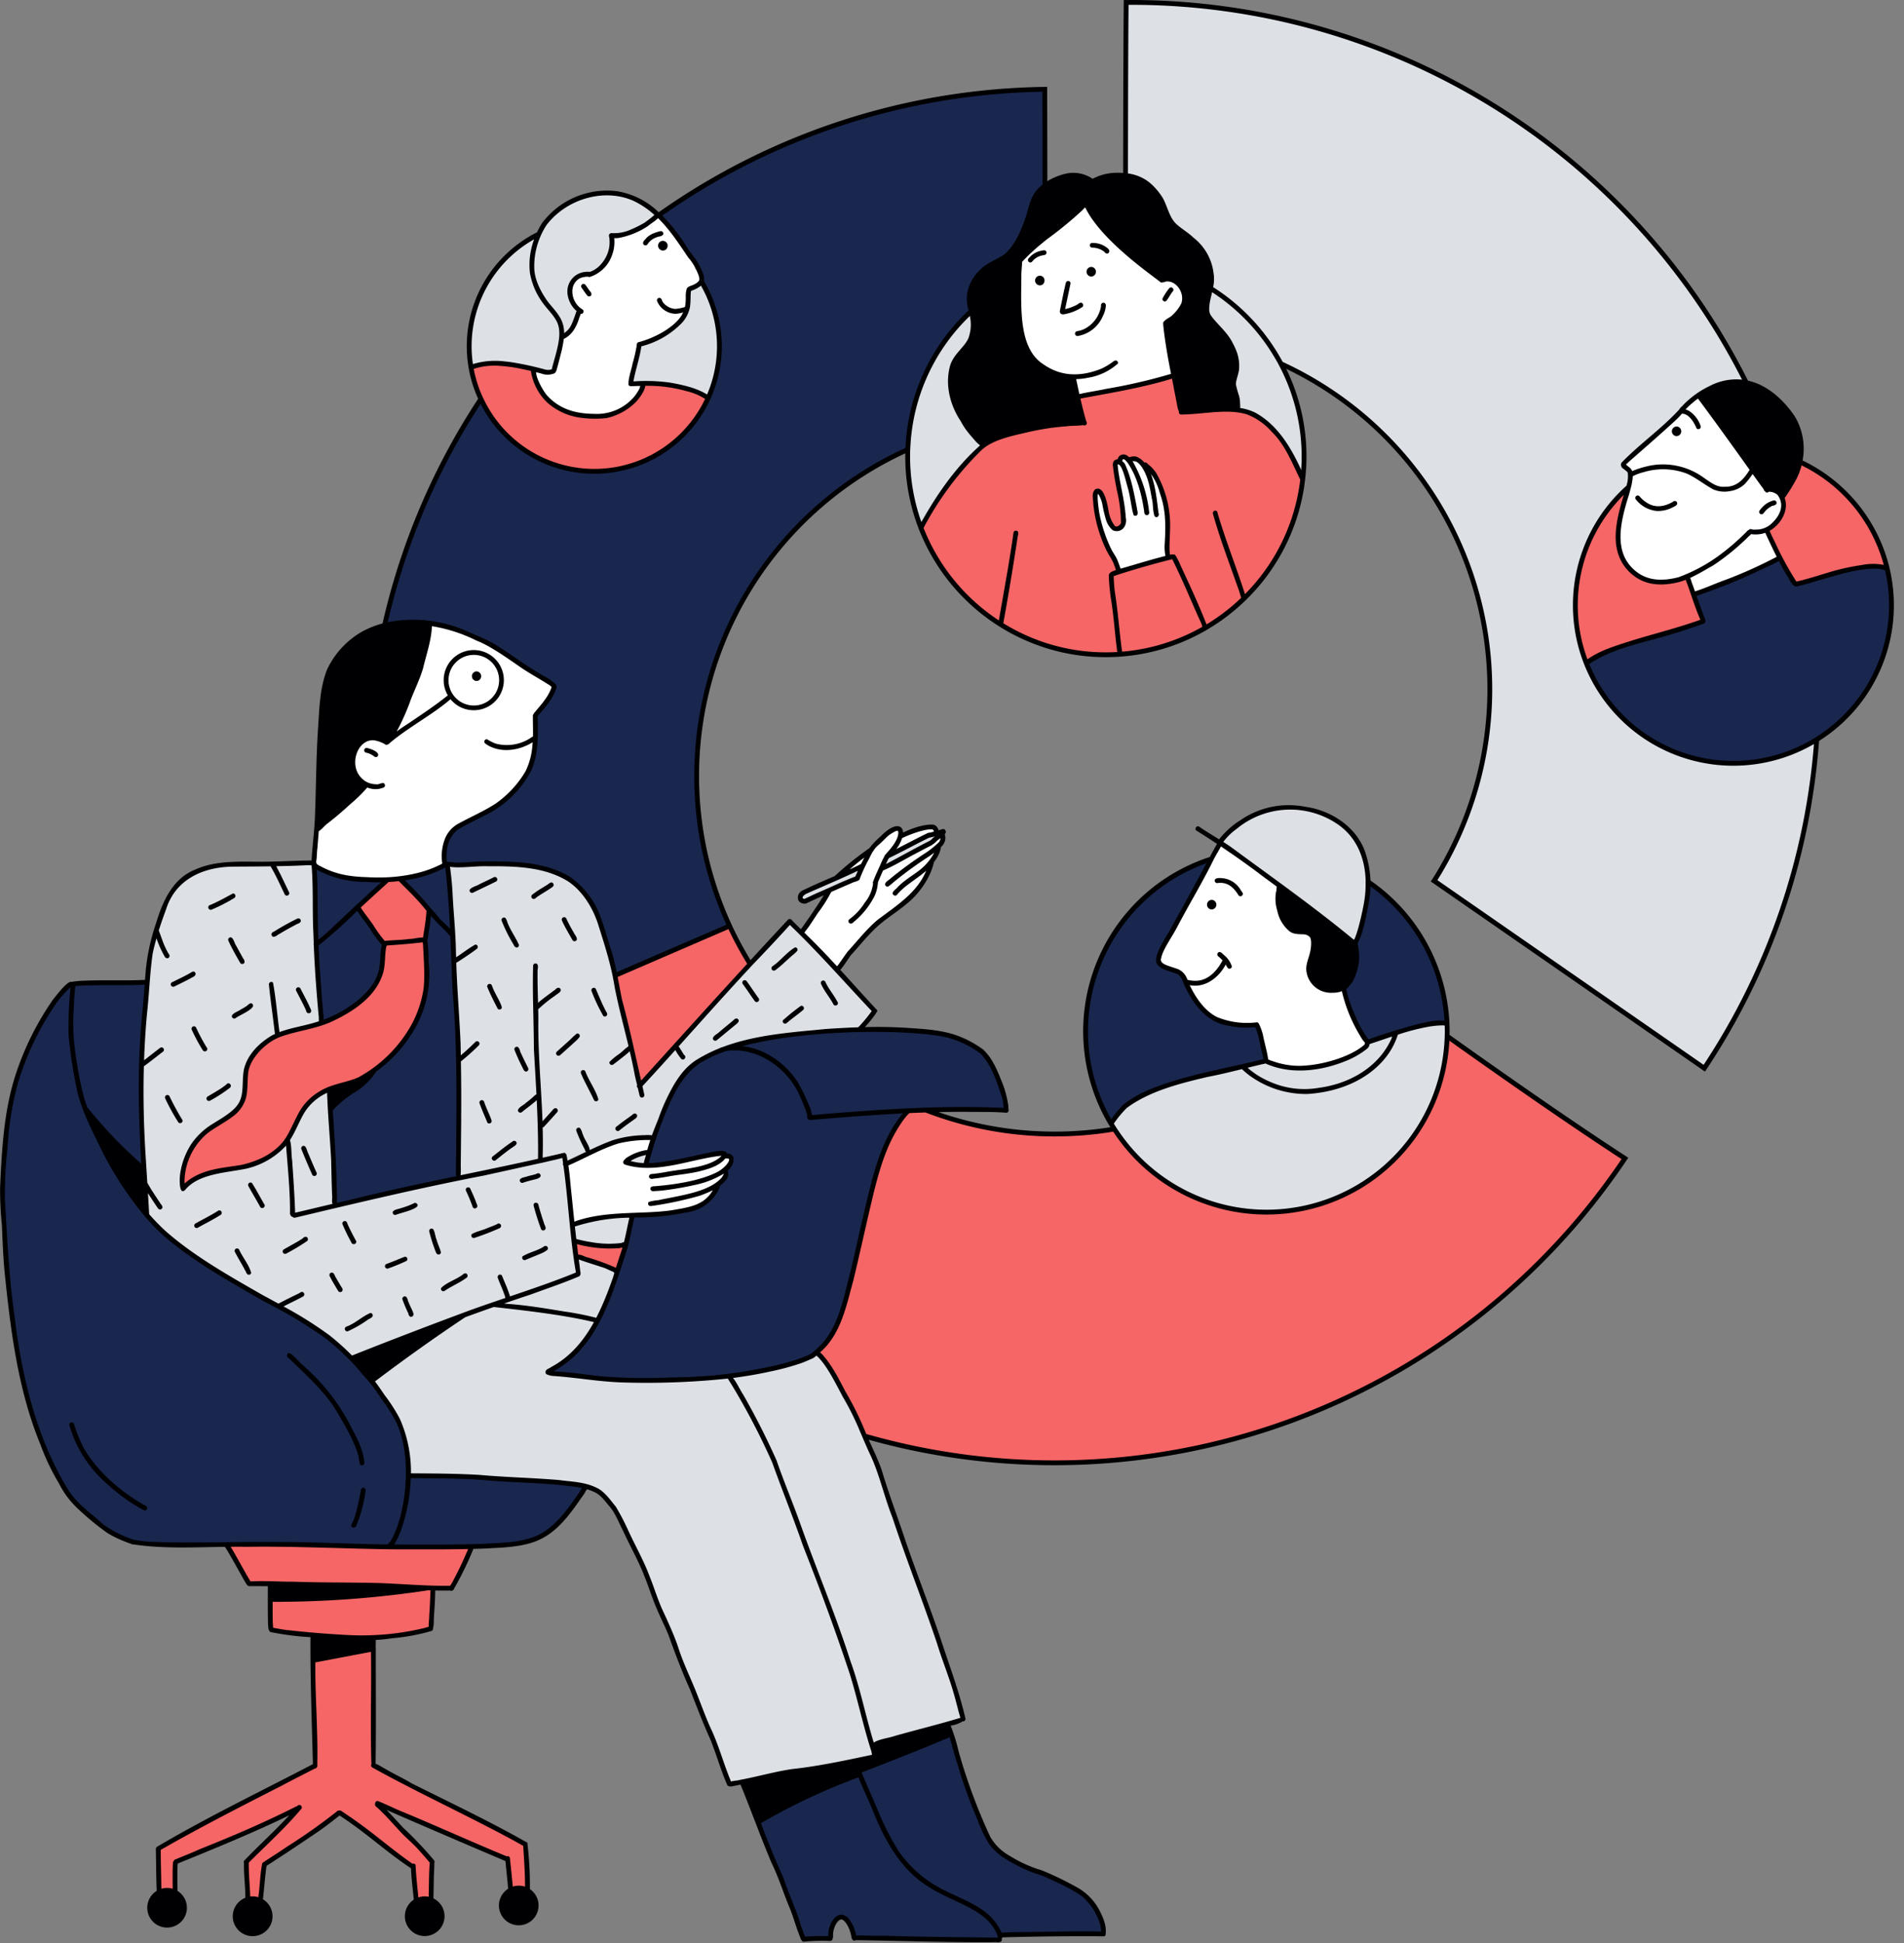 <?xml version="1.0" encoding="UTF-8" standalone="no"?><svg xmlns="http://www.w3.org/2000/svg" xmlns:xlink="http://www.w3.org/1999/xlink" data-name="Layer 25" fill="#000000" height="500.2" preserveAspectRatio="xMidYMid meet" version="1" viewBox="-0.0 0.0 490.2 500.2" width="490.2" zoomAndPan="magnify"><rect x="-0.0" y="0.0" width="490.2" height="500.2" fill="#808080" stroke="none"/><g id="change1_1"><path d="M483.564,172.061a40.096,40.096,0,0,1-14.762,17.638,40.89,40.89,0,0,1-21.864,6.693,40.172,40.172,0,0,1-23.229-6.567,39.758,39.758,0,0,1-15.025-18.684,47.277,47.277,0,0,1,14.59-6.726c5.072-1.418,10.386-2.183,15.102-4.528-.656-2.252-1.447-4.477-2.238-6.702.11.009.039-.102-.032-.213a107.859,107.859,0,0,0,22.06-9.372,34.542,34.542,0,0,0,3.948,6.573c4.03-.288,7.855-1.794,11.729-2.971s8.016-2.036,11.952-1.084A39.844,39.844,0,0,1,483.564,172.061ZM85,284.391s1.351,25.544,1.508,25.968q15.675-3.932,31.475-7.338l.052-25.425-.041-13.1-.942-14.123-1.781-27.427a2.758,2.758,0,0,0-.652-.035,40.294,40.294,0,0,1-33.252.156c-.013.109-.025.219-.166.054q-.151,19.986,1.64,39.923Zm65.555,98.197a379.196,379.196,0,0,0-45.344-2.674c.108-8.675-3.626-17.077-9.009-23.881s-12.344-12.18-19.408-17.078a164.439,164.439,0,0,1-37.288-23.887l-1.613-3.004-.855-13.832-.367-25.134,1.261-19.863s-18.704-.028-18.97-.225a36.968,36.968,0,0,0-9.977,13.344,83.573,83.573,0,0,0-7.712,29.123,154.579,154.579,0,0,0,.625,30.398,171.889,171.889,0,0,0,7.544,41.374c2.432,6.724,4.964,13.62,9.678,18.997a36.307,36.307,0,0,0,6.414,5.655,16.299,16.299,0,0,0,4.478,3.316c4.413,2.215,9.549,2.309,14.487,2.357,4.18.041,8.36.081,12.408.068,10.62-.009,21.24.076,31.932.473,10.157.024,20.314.048,30.355-.07a61.342,61.342,0,0,0,12.934-.302c4.263-.707,8.484-2.404,11.379-5.418a50.097,50.097,0,0,0,7.308-9.603C150.628,382.744,150.44,382.764,150.555,382.587ZM280.144,488.875a23.909,23.909,0,0,0-3.985-2.728l-5.071-2.99a62.463,62.463,0,0,1-8.381-3.131,23.107,23.107,0,0,1-7.189-5.133c-4.623-8.34-7.337-17.457-10.012-26.484q-.576-1.945-1.153-3.89c-.797.263-19.102,4.928-19.102,4.928q.327,1.588.654,3.176-17.586,2.588-34.771,6.479l15.968,40.17,6.795-.407.094.257a11.449,11.449,0,0,1,.015-2.43,3.842,3.842,0,0,1,1.002-2.173,2.334,2.334,0,0,1,2.225-.658,3.072,3.072,0,0,1,1.555,1.271,7.581,7.581,0,0,1,1.366,3.818c.036-.059,37.173.15,37.173.15l.554-1.05,26.178-.335a10.832,10.832,0,0,0-1.339-4.755A8.123,8.123,0,0,0,280.144,488.875ZM187.959,237.757c-.005.019-.038.05-.095.091.062.125.12.253.182.378Zm-73.251-15.008,12.73-.068c6.125-.033,12.588.02,17.874,3.115,4.198,2.458,7.185,6.621,9.095,11.095s2.847,9.292,4.171,14.125c0,0,27.478-11.873,29.286-13.168a81.415,81.415,0,0,1-8.341-34.299,85.516,85.516,0,0,1,7.485-40.406,93.362,93.362,0,0,1,46.548-47.389,52.626,52.626,0,0,1,17.019-35.798l5.496-8.273,8.868-11.257,3.308-7.351,1.011-4.319s-.023-25.592-.467-25.599A182.076,182.076,0,0,0,201.952,37.26,223.899,223.899,0,0,0,169.62,55.556a72.466,72.466,0,0,1,8.193,10.389,15.338,15.338,0,0,1,2.882,7.106,28.311,28.311,0,0,1,4.848,15.043,29.681,29.681,0,0,1-3.965,15.426,31.176,31.176,0,0,1-11.185,12.904,30.86,30.86,0,0,1-16.101,5,32.749,32.749,0,0,1-18.179-4.797,30.911,30.911,0,0,1-12.22-13.919,173.915,173.915,0,0,0-12.427,22.089,144.498,144.498,0,0,0-6.794,16.831,166.411,166.411,0,0,0-5.832,19.561l10.933,59.199S114.706,222.711,114.708,222.749Zm237.46,4.372c-7.144-3.623-14.773-6.471-22.727-7.424-7.949-.953-16.265.077-23.34,3.823l.096.074a46.053,46.053,0,0,0-19.924,65.71,13.361,13.361,0,0,1,5.614-6.228,35.453,35.453,0,0,1,7.856-3.273,188.552,188.552,0,0,1,26.15-6.385,29.408,29.408,0,0,0,22.006-1.683,17.767,17.767,0,0,0,4.713-3.27,74.936,74.936,0,0,1,19.705-5.686l.164.592a45.518,45.518,0,0,0-20.314-36.25Zm-46.079-3.595.012-.006-.796-.612C305.956,223.558,306.089,223.526,306.089,223.526ZM206.665,350.253a16.981,16.981,0,0,0,7.541-6.963c4.9-9.098,5.588-19.493,8.562-29.098a121.299,121.299,0,0,1,3.65-14.787,38.177,38.177,0,0,1,7.225-13.095,132.27,132.27,0,0,1,25.142-.449,30.373,30.373,0,0,0-2.87-10.383,14.958,14.958,0,0,0-7.566-7.324A40.053,40.053,0,0,0,231.54,265.13a23.757,23.757,0,0,1-6.148-.03,54.119,54.119,0,0,0-12.854.638,96.577,96.577,0,0,0-25.056,4.011c-3.699,1.338-7.571,2.92-10.469,5.755-3.192,3.124-4.871,7.439-6.461,11.613a269.811,269.811,0,0,0-7.809,26.189,119.79,119.79,0,0,1-5.775,19.642A38.264,38.264,0,0,1,141.333,353.3a209.754,209.754,0,0,0,37.812,1.894c6.136-.833,12.114-1.717,18.092-2.601A33.782,33.782,0,0,0,206.665,350.253Z" fill="#19274f"/></g><g id="change2_1"><path d="M158.878,250.821a1.473,1.473,0,0,1,1.295-.299c.253-.244,27.829-11.942,27.829-11.942l5.152,9.381-28.446,31.315-6.251-27.546C158.333,251.592,158.527,251.119,158.878,250.821Zm74.298,35.424c-5.048,7.02-7.747,15.448-9.688,23.874s-3.208,17.021-5.776,25.277c-1.488,4.786-3.57,9.658-7.127,12.792a96.066,96.066,0,0,1,11.86,21.584,174.074,174.074,0,0,0,55.05,6.385,135.44,135.44,0,0,0,33.429-4.233,201.516,201.516,0,0,0,26.432-8.208,155.569,155.569,0,0,0,28.703-14.693,150.871,150.871,0,0,0,28.095-22.076c5.622-5.479,10.932-11.279,15.85-17.095l8.461-11.606-45.68-30.935s-85.995,23.28-86.482,23.66a96.988,96.988,0,0,1-47.447-4.847A13.389,13.389,0,0,0,233.176,286.245ZM120.895,398.379l-18.688.192-14.949-.514-17.096-.212-11.188-.042,5.201,10.021,5.401.072s.223,11.355.063,11.539a148.201,148.201,0,0,0,25.42,2.362,81.02,81.02,0,0,0,15.803-2.29c.324-3.554.521-7.119.512-10.72,1.649-.006,3.297-.013,4.949.09A35.689,35.689,0,0,0,120.895,398.379Zm5.016-291.816a47.222,47.222,0,0,0,9.057,9.431,32.75,32.75,0,0,0,47.504-13.481,32.408,32.408,0,0,0-17.13-3.572c.096,2.035-1.265,3.953-2.971,5.256a22.453,22.453,0,0,1-5.749,2.855,22.288,22.288,0,0,1-12.178-2.035c-3.766-1.965-6.786-5.66-7.179-9.889a24.02,24.02,0,0,0-15.807-.615A22.981,22.981,0,0,0,125.911,106.564ZM148.058,319.615l.349,3.848,10.424,3.495s2.173-6.344,2.083-6.395A36.455,36.455,0,0,1,148.058,319.615Zm-55.76-85.896a107.516,107.516,0,0,1,6.419,9.846,17.535,17.535,0,0,1-2.731,10.66,18.839,18.839,0,0,1-8.5,7.027c-5.403,3.736-12.908,3.13-18.392,6.745a13.99,13.99,0,0,0-6.157,10.52c-.09,1.265-.005,2.544-.207,3.796a6.009,6.009,0,0,1-1.776,3.485c-3.816,2.921-8.32,5.138-11.174,9.004a15.445,15.445,0,0,0-2.777,11.107c2.519-2.677,6.254-3.811,9.865-4.498s7.351-1.06,10.669-2.643a20.861,20.861,0,0,0,7.138-5.926,44.306,44.306,0,0,1,2.818-6.008,14.82,14.82,0,0,1,4.435-4.87,25.357,25.357,0,0,1,7.198-2.736c2.48-.702,5.018-1.563,6.852-3.349a32.434,32.434,0,0,0,11.067-12.834,26.797,26.797,0,0,0,2.92-13.117,51.349,51.349,0,0,0-.559-7.773q.717-3.937,1.136-7.921l-7.275-8.009-3.977.347Zm147.511-91.835a51.142,51.142,0,0,0,63.919,22.988,50.496,50.496,0,0,0,21.517-16.577,52.678,52.678,0,0,0,10.156-25.35c-1.968-3.957-3.806-7.845-6.521-11.111s-6.449-5.894-10.667-6.389c-.119.027-13.603.218-13.603.218l-2.321-8.809-6.71,2.003-18.668,3.657,1.908,6.233-7.407.724.375.134c-5.889.558-11.994,1.183-17.091,4.185-3.81,2.243-6.778,5.662-9.434,9.197a98.721,98.721,0,0,0-8.028,12.558A21.68,21.68,0,0,0,239.808,141.884ZM80.662,421.087l.386,33.255L40.843,476.11l.29,10.715,3.938.732.191-7.843L76.587,465.94,63.388,479.379l.765,9.708,2.822.67,1.387-9.708,18.843-13.2,19.273,13.726,1.052,8.895,3.778.048.287-10.282-13.343-14.3,32.473,14.06,1.1,7.7,4.113.191-.526-12.052L96.386,454.558l-.113-32.312ZM423.265,164.674c5.038-1.427,10.162-2.649,14.951-4.766-.62-2.201-1.464-4.571-2.176-6.981a142.56,142.56,0,0,0,21.871-9.184c1.552,2.236,2.894,4.501,4.237,6.767,4.607-1.394,9.053-2.917,13.62-3.988,3.207-.751,6.652-1.262,9.73-.09a33.933,33.933,0,0,0-8.538-17.101,33.822,33.822,0,0,0-13.099-10.177,5.156,5.156,0,0,1-.825.197l-42.99,6.08a26.032,26.032,0,0,0-11.314,15.477,37.42,37.42,0,0,0-.264,29.35A75.774,75.774,0,0,1,423.265,164.674Z" fill="#f66666"/></g><g id="change3_1"><path d="M467.442,194.447l-1.071,7.62-1.587,10.477-2.738,11.231-2.54,8.572-4.207,11.47-5.972,13.528-5.182,9.415-5.341,8.229-69.424-48.263a93.776,93.776,0,0,0,14.161-44.889,81.014,81.014,0,0,0-4.475-32.022,83.197,83.197,0,0,0-20.1-34.828,79.887,79.887,0,0,0-29.149-21.059,51.154,51.154,0,0,1,5.556,29.035c-1.769-3.532-3.528-7.354-6.094-10.632s-6.055-6.008-10.132-6.851c-4.861-1.004-9.863.749-14.824.593-.698-3.191-1.267-6.284-1.836-9.377a177.313,177.313,0,0,1-25.317,5.48c.593,2.018,1.11,4.213,1.628,6.407-7.626.312-15.537.765-22.289,4.339A35.077,35.077,0,0,0,245.299,122.9a104.884,104.884,0,0,0-7.961,12.844,16.76,16.76,0,0,1-1.749-5.082,49.204,49.204,0,0,1,15.01-50.671c.483-.089,61.494-5.303,61.494-5.303l-.257-.218a56.657,56.657,0,0,1,13.376,12.18c.361.474.704.96,1.047,1.446a50.401,50.401,0,0,0-16.834-15.271,6.342,6.342,0,0,0-.209-6.007,16.548,16.548,0,0,0-4.009-4.548,28.22,28.22,0,0,1-4.362-4.244,30.426,30.426,0,0,1-2.788-5.153,14.683,14.683,0,0,0-3.29-4.811,6.007,6.007,0,0,0-5.42-1.518,9.02,9.02,0,0,0,.377-1.702l.24-44.095A151.761,151.761,0,0,1,320.84,3.224a137.771,137.771,0,0,1,26.784,6.635,158.632,158.632,0,0,1,22.83,9.415,179.494,179.494,0,0,1,26.217,16.119,210.302,210.302,0,0,1,22.317,19.663A129.717,129.717,0,0,1,435.425,75.265a33.074,33.074,0,0,1,5.522,7.653c2.999,5.117,6.002,10.242,8.572,15.588a15.61,15.61,0,0,0-10.663,2.522,43.336,43.336,0,0,0-7.124,5.734l-13.929,12.911a5.189,5.189,0,0,1,1.626,1.47,3.52,3.52,0,0,1,.161,2.518,12.021,12.021,0,0,0-.51,2.526,24.076,24.076,0,0,0-6.431,6.926,40.105,40.105,0,0,0-6.857,28.076,40.594,40.594,0,0,0,13.971,25.491,38.79,38.79,0,0,0,23.076,9.693,46.178,46.178,0,0,0,24.575-5.47C467.68,190.954,467.442,194.447,467.442,194.447ZM228.808,386.543a129.92,129.92,0,0,0-18.142-38.35,36.672,36.672,0,0,1-11.315,4.042c-3.868.796-7.807,1.272-11.618,2.306a231.054,231.054,0,0,1-37.91.199,48.748,48.748,0,0,1-9.413-1.46,26.733,26.733,0,0,0,11.993-11.006c2.798-4.577,4.652-9.656,6.487-14.697.163-.281-10.412-3.849-10.412-3.849l.506,4.301-.307.115c-.269-2.983-.531-5.597-.669-8.213,4.019.293,8.413.758,12.814.844,2.576-9.445,4.93-18.686,7.284-27.927,2.272-6.589,4.69-13.351,9.798-17.894,3.926-3.491,9.061-5.3,14.171-6.519,9.549-2.276,19.421-2.766,29.227-3.247.258-.206,3.867-5.248,3.867-5.248l-21.877-22.217-38.532,41.678q-1.223-5.056-2.445-10.111c-1.631-5.851-2.695-12.198-4.076-18.468s-3.105-12.527-6.088-18.212c-1.896-4.239-6.193-7.256-10.745-8.653s-9.396-1.408-14.157-1.407l-12.101.002c1.026,11.137,1.716,22.332,2.196,33.536q.834,11.094.707,22.234c.055,8.128.028,16.477,0,24.825-10.691,2.085-21.334,4.521-31.856,7.397-.49-10.207-.939-20.049-1.182-29.895-3.054.427-5.34,2.703-6.907,5.211s-2.593,5.319-4.091,7.869a21.923,21.923,0,0,1-9.328,6.127c-2.993.973-6.168,1.213-9.248,1.857s-6.213,1.786-8.307,4.135a11.227,11.227,0,0,1,.227-5.448,16.121,16.121,0,0,1,6.497-9.727c1.46-1.012,3.077-1.779,4.564-2.751a9.382,9.382,0,0,0,3.607-3.824c.997-2.233.578-4.821.98-7.233.704-4.217,3.94-7.669,7.703-9.698s8.04-2.857,12.247-3.624c-1.267-13.857-1.902-27.232-1.893-40.607a2.911,2.911,0,0,1-.413-.882q-9.002.415-18.018.292a34.371,34.371,0,0,0-9.064.633,16.534,16.534,0,0,0-11.379,10.674,91.747,91.747,0,0,0-5.178,29.457,333.879,333.879,0,0,0,.788,49.537c7.549,8.214,16.837,13.941,26.125,19.293s18.814,10.515,26.778,17.691c18.074-7.299,36.038-14.05,54.216-20.084l-53.975,20.14c3.528,4.294,7.255,8.676,10.027,13.666s4.554,10.692,4.047,16.378c.979.041,1.809.053,2.639.065,10.328.3,20.382.828,30.415,1.621a54.033,54.033,0,0,1,9.716.728,20.259,20.259,0,0,1,5.964,1.71,8.592,8.592,0,0,1,4.245,4.367,173.546,173.546,0,0,1,12.944,29.206c6.055,13.868,11.531,27.646,16.744,41.522,12.595-1.49,25.091-3.254,37.246-6.506q-.088-1.47-.175-2.94c5.274-1.694,10.498-3.163,15.721-4.633,2.483-.698,4.966-1.397,7.414-2.21a144.883,144.883,0,0,0-5.628-17.814C237.814,411.772,233.311,399.158,228.808,386.543ZM352.635,268.383c-5.186,2.182-11.069,2.635-16.793,3.337a176.516,176.516,0,0,0-37.507,8.837c-4.764,1.69-9.9,3.994-11.947,8.616A43.338,43.338,0,0,0,307.76,308.44a46.649,46.649,0,0,0,64.658-45.024A52.791,52.791,0,0,0,352.635,268.383Zm-145.182-36.362,13.129-5.85,8.781-3.639,8.725-4.638,2.226-1.181,1.701-1.968-3.228.466L229.73,219.857l-8.843,3.686-10.053,4.483a32.121,32.121,0,0,0-3.721,1.964,1.067,1.067,0,0,0-.943,1.228A1.099,1.099,0,0,0,207.453,232.02Zm144.526-.652a23.308,23.308,0,0,0-1.078-11.69,19.354,19.354,0,0,0-12.481-11.104,23.515,23.515,0,0,0-16.816,1.661,15.607,15.607,0,0,0-7.314,6.656s34.371,25.715,34.726,25.954A66.925,66.925,0,0,0,351.979,231.368ZM132.642,94.139c3.204.603,6.327,1.865,9.586,1.786.248-.153,20.22,2.771,20.22,2.771a46.722,46.722,0,0,1,10.112.122,21.305,21.305,0,0,1,9.395,3.531,32.554,32.554,0,0,0-.891-29.289,30.863,30.863,0,0,0-4.68-9.455,93.622,93.622,0,0,0-6.745-8.212c-.008.003-.303.049-.82.129.129-.133.266-.255.392-.392a19.271,19.271,0,0,0-16.738-5.094,19.057,19.057,0,0,0-13.306,10.028,29.924,29.924,0,0,0-14.857,13.954,30.519,30.519,0,0,0-2.494,20.359A27.726,27.726,0,0,1,132.642,94.139Z" fill="#dde1e6"/></g><g id="change4_1"><path d="M149.18,106.76a18.442,18.442,0,0,1-5.722-2.194,13.837,13.837,0,0,1-6.325-9.591,16.669,16.669,0,0,0,5.213.656c.128-.102.178-.147.178-.147a56.608,56.608,0,0,0,2.347-8.68,6.101,6.101,0,0,0,2.869-2.871,19.077,19.077,0,0,0,1.387-3.922,8.644,8.644,0,0,1-2.289-3.863,4.58,4.58,0,0,1,1.038-4.199,4.969,4.969,0,0,1,3.568-1.303,8.613,8.613,0,0,0,5.938-9.885,21.419,21.419,0,0,0,12.085-5.439,75.823,75.823,0,0,1,10.909,14.912,1.963,1.963,0,0,1,.149,2.283,3.843,3.843,0,0,1-1.953,1.394,2.018,2.018,0,0,0-1.192.811,1.837,1.837,0,0,0-.137.704l-.235,3.918a13.544,13.544,0,0,1-5.08,5.977,32.846,32.846,0,0,1-7.178,3.389c-.93,3.3-1.669,6.699-2.333,10.113a9.854,9.854,0,0,0,3.158.022,12.699,12.699,0,0,1-7.589,7.696A15.764,15.764,0,0,1,149.18,106.76Zm127.348-4.422a.263.263,0,0,0,.265-.044C276.704,102.308,276.616,102.326,276.528,102.339Zm24.099-19.264a11.086,11.086,0,0,0,3.975-4.236,5.774,5.774,0,0,0-.18-5.614,3.957,3.957,0,0,0-5.108-1.335,79.387,79.387,0,0,1-19.757-19.445c-5.793,4.765-11.586,9.531-17.424,14.636.058,3.222-.211,6.441-.298,9.663a35.598,35.598,0,0,0,.798,9.605,16.538,16.538,0,0,0,4.679,8.301,11.06,11.06,0,0,0,8.819,2.925,11.24,11.24,0,0,0,.224,4.577c-.11-.288.349-.575.56-.35.141.15.04.383-.121.492a216.132,216.132,0,0,0,25.451-5.444C301.925,92.204,301.358,87.574,300.627,83.075Zm.015,54.259c.093-2.874.175-5.825-.779-8.537a16.168,16.168,0,0,0-5.557-9.457,4.14,4.14,0,0,0-2.445-1.163,3.921,3.921,0,0,1-1.519-.065c-.363-.161-.647-.527-1.043-.544-.465-.02-.786.439-1.026.838s-.598.844-1.058.775c.58,4.414,1.272,8.752,1.964,13.089a5.582,5.582,0,0,1,.068,2.087,1.681,1.681,0,0,1-3.094.751,5.261,5.261,0,0,1-.844-1.829q-.809-2.628-1.404-5.316a2.536,2.536,0,0,0-.403-1.054.848.848,0,0,0-1.006-.298c-.373.197-.441.695-.45,1.117a27.302,27.302,0,0,0,1.873,9.957,81.703,81.703,0,0,0,4.297,9.234l12.23-3.517Zm158.325-6.11a5.306,5.306,0,0,0-.467-4.074,3.067,3.067,0,0,0-3.639-1.309s-17.065-24.161-17.384-23.861l-4.022,3.606c-5.234,4.693-10.467,9.386-15.406,14.199a3.519,3.519,0,0,1,1.897,3.257,11.105,11.105,0,0,1-.918,3.862,33.382,33.382,0,0,0-2.225,9.3,14.434,14.434,0,0,0,2.28,9.137c1.838,2.618,5.005,4.404,7.883,4.193a15.369,15.369,0,0,0,7.144-1.117,41.292,41.292,0,0,1,1.93,4.664l9.515-3.675,6.271-2.885,6.358-3.064s-3.137-6.892-3.078-6.962A8.586,8.586,0,0,0,458.968,131.224Zm-116.868,122.67a4.18,4.18,0,0,1-3.175-1.805,5.496,5.496,0,0,1-.357-4.118,23.632,23.632,0,0,0,.899-4.138,3.807,3.807,0,0,0-1.73-3.622c-1.06-.541-2.336-.305-3.508-.507-2.296-.396-3.999-2.49-4.639-4.73a18.768,18.768,0,0,1-.203-6.942c-.138-.523-15.27-10.93-15.27-10.93q-6.8,13.302-14.511,26.111c-.85,1.412-1.736,3.11-1.085,4.625a3.132,3.132,0,0,0,1.374,1.166,17.337,17.337,0,0,0,2.191.669,3.554,3.554,0,0,1,1.914,1.188c.759,1.098,1.478,2.349,2.196,3.599a29.307,29.307,0,0,0,2.899,4.409,14.965,14.965,0,0,0,14.472,4.812,28.159,28.159,0,0,1,2.35,9.459,26.312,26.312,0,0,0,13.77,1.5,25.626,25.626,0,0,0,12.579-5.888,32.032,32.032,0,0,1-6.363-15.426A11.021,11.021,0,0,1,342.099,253.895ZM237.319,218.403c-3.309,1.692-6.619,3.384-9.824,4.917l-.321.331c.479-1.158.957-2.316,1.47-3.387a65.512,65.512,0,0,1,12.602-5.75,1.999,1.999,0,0,0-1.558-1.572,4.953,4.953,0,0,0-2.329.123,18.52,18.52,0,0,0-5.566,2.281c.135-.63.22-1.408-.288-1.804-.521-.405-1.276-.105-1.841.236a18.096,18.096,0,0,0-5.799,5.67,30.394,30.394,0,0,0-7.637,5.932c1.933-.798,3.866-1.596,5.698-2.191a13.714,13.714,0,0,0-1.046,2.985,52.743,52.743,0,0,0-7.482,3.232,96.778,96.778,0,0,1-7.038,10.64s9.263,9.658,9.147,9.74A56.575,56.575,0,0,1,229.354,235.03a36.007,36.007,0,0,0,5.615-4.555,18.646,18.646,0,0,0,4.511-8.062,7.043,7.043,0,0,0,1.956-4.277,2.315,2.315,0,0,0,1.286-1.496,1.851,1.851,0,0,0-.611-1.95C241.063,216.451,239.143,217.47,237.319,218.403Zm-50.81,79.053c-.267-.731-1.282-.75-2.048-.615-3.813.672-7.521,1.846-11.32,2.592a24.788,24.788,0,0,1-11.506-.005.58.58,0,0,1-.401-.256c-.114-.247.144-.498.375-.643a13.268,13.268,0,0,1,5.248-1.904s1.219-3.325,1.33-3.363c-3.94-.921-8.099-.008-11.849,1.512s-7.232,3.631-10.45,4.972c0,0,1.571,15.365,1.442,15.637a37.711,37.711,0,0,1,12.993-2.55c4.431-.237,8.888-.177,13.283-.789A19.361,19.361,0,0,0,180,310.212a8.418,8.418,0,0,0,4.28-4.614c.581-.632,1.318-1.111,1.86-1.776a1.878,1.878,0,0,0,.248-2.388,6.082,6.082,0,0,0,1.499-1.374,2.061,2.061,0,0,0,.303-1.934A1.265,1.265,0,0,0,186.509,297.456Zm-76.32-136.58c-1.165,10.419-5.735,20.14-10.826,29.305a6.513,6.513,0,0,0-9.554,6.177,7.84,7.84,0,0,0,3.72,5.835,97.312,97.312,0,0,1-11.922,10.78c-.225,3.194-.45,6.388-.598,9.802A25.076,25.076,0,0,0,91.7,226.362a49.8,49.8,0,0,0,11.348-.209c4.045-.463,8.188-1.223,11.705-3.417a9.587,9.587,0,0,1,4.112-10.52c2.322-1.482,5.278-1.969,7.103-3.716a25.596,25.596,0,0,0,8.892-7.56,15.644,15.644,0,0,0,3.002-10.859c-.001-1.998-.003-3.995.004-5.973a17.509,17.509,0,0,0,4.949-7.806c-5.434-2.735-10.343-6.394-15.566-9.513S116.306,161.044,110.189,160.876Z" fill="#ffffff"/></g><g id="change5_1"><path d="M486.765,147.577c-.099-.546-.223-1.08-.36-1.626a41.456,41.456,0,0,0-22.318-27.408,16.179,16.179,0,0,0-1.998-11.345c-3.128-4.593-7.274-8.143-12.053-9.198A177.629,177.629,0,0,0,291.398,0c-.273,0-.559,0-.832.012h-.658L289.325,0c-.124,13.431-.137,28.438-.161,42.949v1.576a17.403,17.403,0,0,0-3.116.037,13.258,13.258,0,0,0-4.22,1.204,5.83,5.83,0,0,1-.558.248,8.766,8.766,0,0,0-7.224-1.216,15.926,15.926,0,0,0-4.394,1.837c-.012-8.267-.025-16.112-.05-23.038V22.356l-1.241.025a176.438,176.438,0,0,0-98.77,32.261,19.956,19.956,0,0,0-10.799-5.424,20.902,20.902,0,0,0-19.228,8.205,19.018,19.018,0,0,0-1.291,2.371A32.816,32.816,0,0,0,120.572,94.214c.062.41.137.832.224,1.241a32.086,32.086,0,0,0,2.309,7.2,176.556,176.556,0,0,0-24.615,57.844,24.284,24.284,0,0,0-5.201,2.061,22.058,22.058,0,0,0-9.049,9.732c-1.986,4.928-2.011,10.365-2.383,15.591-.472,7.336-.472,14.672-.757,22.008-.124,3.823-.708,8.155-.881,11.631-4.965.025-9.93.41-14.896.31-5.089-.037-10.377-.099-15.107,2.048-5.747,2.296-8.354,8.18-10.017,13.741a53.108,53.108,0,0,0-2.855,14.635c-4.543.248-10.601-.013-15.678.211a21.386,21.386,0,0,0-3.252.31c-1.105-.385-4.233,3.972-4.717,4.469a74.399,74.399,0,0,0-9.57,19.091C1.011,285.733.477,295.763.03,305.581a86.729,86.729,0,0,0,.459,9.831c.186,4.456.347,8.912.832,13.344,1.477,14.238,3.413,29.406,9.111,43.172a56.764,56.764,0,0,0,4.704,9.881,23.043,23.043,0,0,0,5.201,6.852,67.694,67.694,0,0,0,7.41,6.057,31.581,31.581,0,0,0,5.623,2.594c.124.037.248.087.372.124.05.037.074.074.137.087.037.012.087.012.137.025a1.162,1.162,0,0,0,.41.05c7.671,1.154,15.665.72,23.51.621a.342.342,0,0,0,.099.186,1.685,1.685,0,0,0,.124.174c.012.013.012.037.025.05,1.378,2.185,3.426,6.033,5.027,8.801.186.248.31.596.596.745a.561.561,0,0,0,.41.161c1.589-.012,3.165,0,4.742.013-.012,3.078-.025,6.157.037,9.223a10.663,10.663,0,0,0,.174,1.961.59.59,0,0,1,.037.087.378.378,0,0,0,.099.099.539.539,0,0,0,.422.447,72.125,72.125,0,0,0,10.204,1.303c-.062,10.874.347,21.896.633,32.683-13.431,7.026-27.172,13.617-40.218,21.325a.22.22,0,0,0-.05.124.478.478,0,0,0-.174.397c.062,3.302.087,6.616.186,9.918a5.129,5.129,0,0,1,.012.881,5.102,5.102,0,1,0,5.387,0c-.025-2.147-.062-4.282,0-6.43,0-.199.037-.409.05-.621,9.198-3.736,19.426-7.907,28.711-12.425-3.724,4.071-7.857,7.758-11.656,11.742a.653.653,0,0,0,0,.509c-.087,2.842.335,5.673.348,8.515,0,.161.013.31.013.472a5.119,5.119,0,1,0,4.518.385c.323-2.768.546-5.884.856-8.019a3.92,3.92,0,0,1,.124-.621c4.506-2.88,8.95-5.871,13.381-8.875,1.912-1.316,4.258-3.178,5.325-4.022l.037-.037c6.914,4.493,11.83,9.235,18.408,13.605.074,2.693.484,5.387.708,8.068a5.106,5.106,0,1,0,5.064-.323c.025-1.465.062-2.917.087-4.382-.012-1.601.149-3.227.137-4.804a.591.591,0,0,0-.124-.683,94.468,94.468,0,0,0-7.895-8.329c-1.428-1.539-2.818-3.091-4.295-4.58,10.328,4.494,20.32,8.788,30.474,13.096.05.025.099.037.149.062.211,2.371.509,4.766.695,7.137a5.1,5.1,0,1,0,5.598.087v-.012a93.043,93.043,0,0,0-.658-11.966.898.898,0,0,0-.36-.161c-.037-.025-.087-.05-.124-.074-8.838-5.04-19.637-10.191-29.27-14.995-2.222-1.365-4.618-2.42-6.84-3.761-.708-.348-1.639-1.005-2.47-1.316.149-9.893.037-19.786.05-29.679-.074-.695.05-1.465-.025-2.172,1.427-.087,2.855-.223,4.282-.447a51.614,51.614,0,0,0,10.017-1.849.584.584,0,0,0,.422-.372.743.743,0,0,0,.037-.323,7.52,7.52,0,0,0,.199-2.073c.112-2.545.372-5.127.36-7.659.832.012,1.676.025,2.507.012a11.138,11.138,0,0,0,1.291-.025.747.747,0,0,0,1.067-.484,83.157,83.157,0,0,0,4.965-10.216V398.74c1.216-.025,2.445-.062,3.662-.124,4.009-.223,8.093-.323,11.929-1.651,6.045-2.147,9.483-7.485,12.86-12.289a9.142,9.142,0,0,0,.509-.894l.025-.025v-.012c.012-.013.012-.013.025-.013l.013-.012c.012-.012.025-.012.025-.025.074-.025.149-.161.174-.323a13.642,13.642,0,0,1,2.123.832c1.452.708,2.483,2.147,3.724,3.624,1.39,1.552,2.383,4.171,3.538,6.393,1.775,3.885,4.034,7.87,5.375,11.42,1.154,2.78,2.011,5.685,3.215,8.453,1.067,2.582,2.433,5.139,3.24,7.361,1.639,4.605,3.5,9.397,5.313,13.431,1.688,4.32,3.649,9.397,5.35,13.096,1.502,3.773,2.594,7.696,4.22,11.432a.61.61,0,0,0,.658.434.55.55,0,0,0,.422.05c.807-.149,1.589-.31,2.383-.472,2.607,6.306,5.077,13.257,7.957,20.096,1.887,3.836,3.091,7.857,4.68,11.594,1.08,2.631,1.837,5.598,2.793,7.77a.943.943,0,0,0,.335.633.567.567,0,0,0,.708.323,48.568,48.568,0,0,1,6.492-.174.638.638,0,0,0,.732-.645.506.506,0,0,0,.137-.385c-.161-1.998.906-4.121,1.899-4.456.919-.385,2.421,2.011,2.805,4.369.149,1.067.77,1.192,1.13.919,11.892.161,23.783.608,35.662.509.583-.074,1.279.186,1.775-.186a.621.621,0,0,0,.124-.645,1.166,1.166,0,0,0,.174-.422.444.444,0,0,0,.137.025c8.689-.248,17.428-.335,26.104-.273a.565.565,0,0,0,.36-.608c.273-2.197-.708-4.407-1.726-6.318a14.363,14.363,0,0,0-5.375-5.524,83.838,83.838,0,0,0-9.322-4.531,33.471,33.471,0,0,1-8.366-3.786,12.953,12.953,0,0,1-4.878-4.767,145.095,145.095,0,0,1-8.193-22.082,44.423,44.423,0,0,0-2.048-6.616,8.45,8.45,0,0,0,3.041-1.067c.013-.012.013-.037.025-.05a.621.621,0,0,0,.732-.77c-1.427-6.144-3.562-12.053-5.561-18.011-3.24-9.955-7.199-19.65-10.489-29.567-1.862-5.487-3.898-10.911-5.536-16.472-.943-2.607-2.147-5.114-3.289-7.659A177.472,177.472,0,0,0,418.519,299.077l.695-1.03c-.347-.236-.695-.459-1.043-.683-13.977-9.111-29.952-20.258-44.972-30.945.012-.683.012-1.353,0-2.023-.012-.447-.025-.881-.05-1.303a47.252,47.252,0,0,0-20.308-36.419,26.439,26.439,0,0,0-1.105-6.505c-1.949-6.914-8.739-11.519-15.64-12.463a21.907,21.907,0,0,0-16.733,3.438,21.266,21.266,0,0,0-5.487,4.94c-1.713-1.067-3.463-2.098-5.114-3.252-.633-.459-1.39.559-.695,1.018,1.763,1.105,3.525,2.234,5.263,3.389-.633,1.142-1.254,2.259-1.849,3.376a47.171,47.171,0,0,0-26.191,68.618c.199.31.385.633.596.956a91.725,91.725,0,0,1-44.264-3.885q3.575-.093,7.162-.074c3.426.074,6.864-.062,10.29.236a.619.619,0,0,0,.571-.844,10.095,10.095,0,0,0-.074-1.105,25.125,25.125,0,0,0-1.874-6.591c-1.092-2.793-2.358-5.648-4.568-7.733a26.979,26.979,0,0,0-5.722-3.215c-3.985-1.676-8.379-1.998-12.649-2.284a118.878,118.878,0,0,0-12.078-.273,36.486,36.486,0,0,0,2.83-3.513.71.71,0,0,0,.037-.174.582.582,0,0,0,.285-.67c-3.203-3.414-6.331-6.939-9.508-10.402.261-.211.186-.186.496-.583.161-.099,1.862-2.681,2.284-3.227,2.172-2.334,4.121-4.878,6.48-7.05,2.172-2.098,5.4-4.047,7.634-5.946a21.359,21.359,0,0,0,5.164-5.909,16.594,16.594,0,0,0,1.949-4.518,1.319,1.319,0,0,0,.112-.496c.161-.211.323-.41.472-.633a7.726,7.726,0,0,0,1.353-3.265,3.189,3.189,0,0,0,.943-1.341,2.671,2.671,0,0,0,.013-1.911,1.807,1.807,0,0,0,.298-.571.532.532,0,0,0-.062-.199.637.637,0,0,0-.906-.534c-.298.087-.608.186-.906.273a1.636,1.636,0,0,0-.273-.621,1.557,1.557,0,0,0-1.192-.844c-2.383-.137-5.425,1.018-7.038,1.75a3.158,3.158,0,0,1-.658.261c-.087-2.11-2.383-2.482-5.71.968a21.224,21.224,0,0,0-2.967,3.103,82.475,82.475,0,0,0-8.267,6.579c-.062.074-.286.261-.397.36a.542.542,0,0,0-.199.211c-2.681,1.155-5.338,2.272-8.106,3.625a.56.56,0,0,0-.223.087l-.112.074a.043.043,0,0,0-.025.012l-.013.013a1.956,1.956,0,0,0-.857,2.557,1.821,1.821,0,0,0,1.663.732.574.574,0,0,0,.372-.087c1.427-.67,2.942-1.365,4.444-2.048-1.986,3.265-4.841,7.274-5.884,8.739-.794-.782-1.589-1.564-2.358-2.358a.625.625,0,0,0-.956-.112q-4.86,5.195-9.657,10.427a91.057,91.057,0,0,1-4.568-8.478c-.174-.372-.347-.757-.521-1.13a91.526,91.526,0,0,1,44.935-120.865c-.012.273-.012.559-.012.832a51.423,51.423,0,0,0,3.352,18.297c.186.496.385.993.596,1.477a51.819,51.819,0,0,0,19.91,23.733c.385.248.77.484,1.154.72a51.272,51.272,0,0,0,26.626,7.41c1.043,0,2.085-.037,3.116-.087.422-.037.856-.062,1.278-.099a51.296,51.296,0,0,0,20.878-6.43c.372-.211.745-.422,1.105-.645a51.267,51.267,0,0,0,8.875-6.678c.335-.298.658-.621.981-.943a51.53,51.53,0,0,0,14.809-28.86l.286-2.21a50.501,50.501,0,0,0,.323-5.685,51.214,51.214,0,0,0-5.213-22.592,91.517,91.517,0,0,1,37.574,131.453l-.099.161-.261.36c22.256,15.417,70.592,48.944,70.592,48.944l.112-.161h.012c.062-.099.137-.199.186-.298l.397-.558-.013-.012a176.199,176.199,0,0,0,28.686-84.097,41.273,41.273,0,0,0,18.433-43.16Zm-27.296-19.389a1.43,1.43,0,0,0,.199-.236V127.94c.199-.285.397-.583.584-.881.31-.447.596-.906.881-1.365.323-.534.645-1.068.956-1.614a16.956,16.956,0,0,0,1.738-4.282,40.278,40.278,0,0,1,21.164,25.645q-.168-.037-.335-.074a14.704,14.704,0,0,0-5.362.099,57.15,57.15,0,0,0-9.123,2.085c-1.229.372-2.445.745-3.674,1.117-.41.112-.807.223-1.204.335-.931.261-1.85.509-2.793.72a81.798,81.798,0,0,1-5.499-10.092c-.496-.981-.968-1.974-1.403-2.979C458.489,135.015,460.648,131.353,459.469,128.188Zm-23.684,22.368c-.261-.546-.372-1.229-.645-1.775,2.061-.943,3.997-2.147,5.971-3.24a61.746,61.746,0,0,0,8.701-7.05c.261-.323.745-.621,1.005-.993a7.755,7.755,0,0,0,3.029-.136c.211-.062.422-.124.633-.199.956,2.061,1.912,4.121,2.942,6.157a2.704,2.704,0,0,1-.36.211,116.687,116.687,0,0,1-12.388,5.586c-2.793.968-5.474,2.259-8.292,3.128C436.183,151.673,435.984,151.115,435.785,150.556Zm1.998,8.999c-5.933,2.11-12.028,3.612-18.036,5.474-3.811,1.229-7.746,2.371-11.047,4.705a40.021,40.021,0,0,1,9.359-42.34c-1.874,6.331-3.922,13.754.832,19.215,3.711,4.121,8.391,4.481,13.518,3.202.534-.149,1.068-.347,1.577-.546C435.326,152.654,436.307,156.266,437.784,159.556Zm13.443-37.524c.757,1.055,1.514,2.098,2.259,3.14a8.897,8.897,0,0,1,.621.857.6.6,0,0,0,.347.472.879.879,0,0,0,.124.174.589.589,0,0,0,.819-.087,3.489,3.489,0,0,1,2.234.807c1.787,2.383.869,5.052-1.241,7.1a5.767,5.767,0,0,1-3.947,1.837c-.385.025-1.167.025-1.167.013-.298-.05-.608-.236-.894-.05-.037.05-.062.087-.099.137a1.109,1.109,0,0,0-.621.472c-.484.484-.981.943-1.465,1.415a55.998,55.998,0,0,1-4.63,3.947,42.255,42.255,0,0,1-11.42,6.331c-4.829,1.241-9.148.881-12.475-2.979-4.059-4.791-2.309-11.842-.286-18.247l.447-1.639a17.439,17.439,0,0,0,.422-1.974,9.073,9.073,0,0,0,.112-1.154c.05-.025.087-.05.137-.074a12.605,12.605,0,0,1,2.631-.968c.05-.012.087-.025.137-.037a16.626,16.626,0,0,1,3.389-.645,17.305,17.305,0,0,1,7.001.819c2.209.695,4.94,2.942,7.41,4.282a7.372,7.372,0,0,0,4.419.434,6.899,6.899,0,0,0,3.761-1.862,18.741,18.741,0,0,0,1.849-2.346C451.14,122.143,451.19,122.094,451.227,122.031Zm-.745-1.043c-.037.037-.099.062-.124.124-1.601,2.57-3.413,4.233-6.181,4.196-2.11.161-3.401-.857-5.487-2.296a17.855,17.855,0,0,0-9.521-3.426,17.173,17.173,0,0,0-5.176.472,23.033,23.033,0,0,0-3.761,1.216,2.522,2.522,0,0,0-.918-1.092,5.475,5.475,0,0,1-.683-.596c.137-.161.385-.335.683-.658,3.885-3.413,7.783-6.79,11.594-10.278a25.08,25.08,0,0,0,2.135-2.16c.025,0,.05.012.074.012,1.527.025,2.892,1.862,3.662,3.749a.616.616,0,0,0,1.08-.534,7.471,7.471,0,0,0-3.14-4.022,6.836,6.836,0,0,0-.757-.285c.012-.025.037-.037.037-.062a25.483,25.483,0,0,1,3.153-2.743c2.843,3.811,5.76,7.832,8.677,11.892.298.41.596.819.894,1.241Q448.602,118.364,450.482,120.989ZM269.688,61.494a98.272,98.272,0,0,0,8.975-7.373,5.038,5.038,0,0,1,.732-.72c1.974,4.059,5.884,8.143,9.732,11.544.422.372.832.732,1.241,1.08.087.074.161.137.248.211.608.521,1.204,1.006,1.788,1.477,2.619,2.123,4.903,3.786,6.144,4.742a.691.691,0,0,0,.819.211c.559,0,.77-.261,1.179-.224,2.433,0,4.506,3.066,3.587,5.673a10.548,10.548,0,0,1-2.433,3.14c-.36.41-1.676.906-2.209,1.738a.479.479,0,0,0,0,.323.839.839,0,0,0-.025.174c.05.509.112,1.006.161,1.514.05.41.112.832.161,1.254.447,3.352,1.043,6.666,1.701,9.98-.05.025-.112.037-.174.062a142.032,142.032,0,0,1-16.397,3.786c-2.321.509-4.73.832-7.026,1.365-.199-.869-.372-1.725-.534-2.495a11.081,11.081,0,0,1-.273-1.365,14.753,14.753,0,0,0,2.954-.335,15.102,15.102,0,0,0,7.783-3.674.629.629,0,0,0-.596-.782c-.521.074-.894.546-1.341.794a14.837,14.837,0,0,1-2.594,1.427c-4.742,1.837-9.347,1.936-13.543-.521-.347-.199-.683-.41-1.018-.645l-.223-.149c-6.07-3.985-5.636-13.791-5.561-21.636.012-.459.012-.919.012-1.365v-.261c.05-1.018.161-2.023.199-3.041.546-.583,1.738-1.825,2.532-2.52q1.378-1.285,2.756-2.383C268.857,62.151,269.279,61.816,269.688,61.494ZM168.933,56.603a3.279,3.279,0,0,0,.472-.459l.087.087c2.917,2.868,5.213,6.368,7.708,10.079a12.375,12.375,0,0,1,1.614,2.284,4.695,4.695,0,0,0,.323.67,5.754,5.754,0,0,1,.459.993,4.892,4.892,0,0,1,.31.757c.05.36.223.72.149.869a.778.778,0,0,1-.236.559,3.961,3.961,0,0,1-1.328.881c-.124.124-1.278.335-1.651.918a6.289,6.289,0,0,0-.285,2.048,13.628,13.628,0,0,1-.199,2.743l-.012.012h-.025a11.298,11.298,0,0,1-2.458.484,4.453,4.453,0,0,1-3.078-1.564,2.926,2.926,0,0,1-.236-.385c-.124-.112-.074-.496-.472-.807a.628.628,0,0,0-.919.695,5.272,5.272,0,0,0,4.891,3.314,8.481,8.481,0,0,0,1.837-.36,6.651,6.651,0,0,1-.434.819c-2.147,3.352-7.373,5.909-11.048,6.852-.596.124-.472,1.092-.509,1.092A42.202,42.202,0,0,1,162.85,93.643c-.298,1.639-1.192,3.91-1.018,5.474a.609.609,0,0,0,.658.273.424.424,0,0,0,.186.025c.745-.025,1.465-.05,2.172-.062-.037.124-.074.298-.174.596a10.046,10.046,0,0,1-.608,1.08,11.485,11.485,0,0,1-.782,1.092A12.566,12.566,0,0,1,152.97,106.54c-4.829-.013-9.061-1.266-12.252-4.878a17.053,17.053,0,0,1-2.42-4.444,8.6,8.6,0,0,1-.31-1.403c.472.124.943.223,1.415.36a4.625,4.625,0,0,0,3.364-.074,1.429,1.429,0,0,0,.496-.757c.385-1.328.732-2.681,1.068-4.022a28.824,28.824,0,0,0,.819-4.071c2.098-.993,3.227-3.054,3.91-5.189.087-.36.335-.844.459-1.291l.025.025a.625.625,0,0,0,.397-1.154,5.377,5.377,0,0,1-2.582-4.729,3.748,3.748,0,0,1,1.862-3.24,4.894,4.894,0,0,1,1.949-.434c.074-.012.149-.012.223-.025a.566.566,0,0,0,.472.074,8.932,8.932,0,0,0,5.784-5.834,8.819,8.819,0,0,0,.472-2.036,9.233,9.233,0,0,0,.013-2.11,6.982,6.982,0,0,0,1.142-.05,19.133,19.133,0,0,0,2.172-.534,19.602,19.602,0,0,0,2.83-1.092,16.471,16.471,0,0,0,1.465-.77c.273-.149.546-.31.807-.484.013-.013.025-.025.037-.025.67-.509,1.353-1.005,2.036-1.49C168.734,56.777,168.833,56.69,168.933,56.603Zm11.532,16.931a31.494,31.494,0,0,1,1.576,28.028c-2.768-1.725-6.269-2.47-9.397-3.041a43.962,43.962,0,0,0-9.558-.323c.521-3.041,1.614-5.983,2.036-9.037a22.058,22.058,0,0,0,10.625-6.231,8.612,8.612,0,0,0,1.812-3.525c.335-1.403.161-3.562.348-4.493.174-.087.211-.099.261-.124A7.169,7.169,0,0,0,180.464,73.534Zm-41.261-12.81a17.116,17.116,0,0,1,.894-1.787,12.489,12.489,0,0,1,.757-1.204c5.325-6.74,14.995-9.335,22.356-5.971a22.408,22.408,0,0,1,5.263,3.562.043.043,0,0,0-.012.025c-.186.174-.36.323-.509.447-.683.583-1.167.894-1.949,1.502-.137.074-.261.149-.397.224-.447.248-.906.509-1.378.745-.534.261-1.092.521-1.651.757a10.431,10.431,0,0,1-5.164.981.675.675,0,0,0-.559,1.005,4.829,4.829,0,0,1,.074.956,7.583,7.583,0,0,1-.335,2.743,8.483,8.483,0,0,1-1.738,3.165,7.313,7.313,0,0,1-1.564,1.415.095.095,0,0,1-.05.025,5.286,5.286,0,0,1-1.378.67.039.039,0,0,1-.025.012.442.442,0,0,0-.124-.025,5.973,5.973,0,0,0-1.055.025,5.058,5.058,0,0,0-4.543,4.394,4.927,4.927,0,0,0,.062,1.701,3.135,3.135,0,0,0,.124.571,6.958,6.958,0,0,0,2.135,3.401,10.853,10.853,0,0,0-.36,1.067c-.621,1.614-.968,2.992-2.123,4.071a6.762,6.762,0,0,1-.72.559,7.802,7.802,0,0,0-.894-3.749,14.533,14.533,0,0,0-1.626-2.321c-.273-.347-.546-.67-.794-.956-.323-.397-.608-.72-.782-.943-1.974-2.706-3.451-5.797-3.575-8.503A19.212,19.212,0,0,1,139.204,60.724ZM121.416,89.125a31.595,31.595,0,0,1,16.1-27.519,18.782,18.782,0,0,0-1.08,8.664,18.44,18.44,0,0,0,3.637,8.155c.347.459.683.844.993,1.216.285.335.559.645.807.968a12.807,12.807,0,0,1,1.365,1.949c1.837,3.277-.062,8.031-1.167,12.425,0,.025-.012.037-.012.05-.012.013-.025.037-.037.05a.094.094,0,0,1-.05.025,3.18,3.18,0,0,1-1.8-.025,76.682,76.682,0,0,0-8.838-1.887c-.484-.062-.968-.112-1.452-.161a19.779,19.779,0,0,0-8.13.695A31.291,31.291,0,0,1,121.416,89.125Zm.546,5.834A17.374,17.374,0,0,1,129,94.214c.484.025.981.074,1.465.137.832.087,1.663.211,2.458.348,1.254.248,2.507.509,3.761.794a14.118,14.118,0,0,0,4.295,8.217,16.181,16.181,0,0,0,8.23,3.798,27.934,27.934,0,0,0,6.902.137,15.381,15.381,0,0,0,7.51-4.059c.968-1.006,2.483-3.078,2.483-4.258a36.102,36.102,0,0,1,10.489,1.328,15.668,15.668,0,0,1,4.94,2.036,31.568,31.568,0,0,1-57,.062c-.223-.434-.422-.881-.621-1.328A31.666,31.666,0,0,1,121.962,94.959ZM81.707,218.467c.112-1.502.248-3.004.36-4.506.037-.025.074-.037.112-.062,0,.013,0,.013-.012.025a7.33,7.33,0,0,0,.72-.584c.372-.36.708-.745,1.092-1.067.062-.062.248-.211.298-.248,2.135-1.614,4.158-3.401,6.132-5.201a35.583,35.583,0,0,0,3.736-3.625c.074-.087.161-.174.236-.261.05-.062.124-.137.186-.199a4.704,4.704,0,0,0,.807.261,5.358,5.358,0,0,0,3.513-.323.629.629,0,0,0-.211-1.092c-.67,0-1.278.397-1.564.323a6.563,6.563,0,0,1-1.75-.223,5.208,5.208,0,0,1-1.241-.534,5.883,5.883,0,0,1-1.477-1.34c-2.259-2.818-1.092-7.497,1.676-8.863a3.453,3.453,0,0,1,1.266-.36,2.888,2.888,0,0,1,.571-.025,8.014,8.014,0,0,1,3.19,1.179.499.499,0,0,0,.41-.087.465.465,0,0,0,.36-.161c4.531-3.985,11.296-7.51,15.864-11.494a7.745,7.745,0,1,0-1.75-4.891,7.566,7.566,0,0,0,1.08,3.922c-.025.012-.087.05-.161.099-2.991,2.408-6.467,4.717-9.968,7.088-1.03.67-2.061,1.353-3.054,2.085a58.033,58.033,0,0,0,3.649-8.23c.968-2.495,2.272-5.114,3.153-8.056.844-3.562,2.123-7.137,2.272-10.812A39.453,39.453,0,0,1,122.67,164.918c3.463,1.303,7.696,4.345,11.197,6.753,2.483,1.725,5.176,3.14,7.708,4.791.099.074.285.261.434.385-.05.149-.087.31-.137.459a12.386,12.386,0,0,1-1.626,2.88c-.67.993-1.738,2.147-2.731,3.389a.615.615,0,0,0-.161.323.564.564,0,0,0-.149.149c-.037,1.825.062,3.711.012,5.586a.636.636,0,0,0-.397.199,11.178,11.178,0,0,1-9.285,1.576,13.176,13.176,0,0,1-2.147-1.105.626.626,0,0,0-.397,1.154c3.538,2.545,8.59,1.874,12.152-.385-.037.348-.05.695-.087,1.043a18.214,18.214,0,0,1-1.725,6.393,26.643,26.643,0,0,1-7.708,8.354c-2.892,1.899-6.48,3.463-9.595,5.164a7.671,7.671,0,0,0-3.612,4.295,12.272,12.272,0,0,0-.546,5.983,5.53,5.53,0,0,1-1.005.521c-4.27,2.098-9.992,3.103-15.578,3.078-.422,0-.832-.012-1.254-.025-.484-.012-.981-.025-1.465-.062-4.543-.124-8.23-.732-12.127-2.855a2.38,2.38,0,0,1-.993-.708.681.681,0,0,0-.062-.41C81.62,220.714,81.583,218.976,81.707,218.467ZM115.47,175.109a6.517,6.517,0,1,1,6.517,6.517A6.516,6.516,0,0,1,115.47,175.109Zm1.998,127.679c-9.198,1.912-18.396,3.861-27.507,6.144-1.067.236-2.135.472-3.202.72-.05-7.721-.497-15.417-1.043-23.1l-.037-.708a27.259,27.259,0,0,1,5.809-4.742,16.696,16.696,0,0,0,5.35-5.226l.012-.012a35.044,35.044,0,0,0,9.744-10.7c.285-.472.546-.943.782-1.427a27.99,27.99,0,0,0,2.954-16.335,34.945,34.945,0,0,0-.236-4.68,4.343,4.343,0,0,0-.074-.596c.223-.77.223-1.837.484-2.967.199-1.13.335-2.259.434-3.389a36.855,36.855,0,0,0,3.426,3.538c.869.857,1.229,1.452,1.576,1.713.211,4.63.372,9.272.559,13.754.385,4.469.633,8.937.794,13.418.012.434.025.881.037,1.328.161,5.238.199,10.489.186,15.727,0,.832-.012,1.663-.012,2.495-.025,4.68-.087,9.347-.124,14.027A3.091,3.091,0,0,0,117.469,302.788Zm-31.852,7.137c-3.165.732-6.331,1.514-9.496,2.247-.037.013-.087.013-.137.025-.087-3.438-.459-9.049-.77-13.493-.248-1.614-.099-3.674-.559-5.189,1.427-2.222,2.346-4.754,3.687-7.038a13.364,13.364,0,0,1,5.859-5.139l.013-.012c.186,5.76.745,11.507,1.043,17.266.074,3.079.124,6.144.248,9.21C85.605,308.486,85.344,309.293,85.617,309.926Zm-3.203-29.046a14.447,14.447,0,0,0-5.114,4.94c-1.651,2.805-2.88,6.368-4.742,8.478-2.731,3.016-6.244,4.593-10.204,5.549-4.282.807-9.607.869-13.915,4.071-.298.248-.608.496-.906.757-.012-.223-.012-.484-.025-.844a16.528,16.528,0,0,1,5.71-11.916c1.825-1.539,5.127-3.116,7.373-5.002a9.007,9.007,0,0,0,2.719-4.196c.534-2.147.335-4.382.596-6.566.434-3.674,4.518-7.907,8.441-9.285,4.32-1.539,8.999-1.961,13.182-3.922,5.573-2.607,11.569-6.566,13.207-12.86.521-2.272.31-4.481.732-6.43a.521.521,0,0,0,.099-.149.883.883,0,0,0,.037-.099c.397-.025.794-.05,1.192-.087,2.694-.174,5.375-.41,8.043-.733a4.583,4.583,0,0,0,.074.608c.199,3.674.509,8.403.124,11.47a28.705,28.705,0,0,1-2.272,7.497c-.236.509-.484,1.018-.757,1.514A34.6,34.6,0,0,1,92.37,277.292C89.639,278.608,85.468,278.98,82.415,280.879Zm15.144-53.227c-.323.298-.695.633-1.092.993-3.103,2.842-7.957,7.348-10.762,10.03a38.615,38.615,0,0,1-3.736,3.215q-.149-4.431-.199-8.863c-.025-3.041.013-6.107-.236-9.136a4.453,4.453,0,0,0,.422.211,26.497,26.497,0,0,0,12.326,2.942c.645.037,1.291.074,1.949.087.41.012.832.012,1.241.012.224-.012.447-.012.658-.012C97.956,227.293,97.769,227.467,97.558,227.653Zm2.309-.422a.63.63,0,0,0,.112-.161c.906-.05,1.812-.124,2.718-.236.025.037.037.062.062.099,1.949,1.949,3.947,3.873,5.747,5.958.434.521.869,1.043,1.291,1.564-.112,2.421-.608,5.003-.881,6.902v.012c-.943-.099-2.57.385-3.587.36-1.601.236-3.227.261-4.841.372-.422.025-.832.062-1.241.112-.062.012-.137.012-.199.025-.074-.087-.149-.186-.211-.273a31.974,31.974,0,0,1-2.793-3.91c-1.043-1.49-2.185-2.905-3.178-4.419,1.167-1.08,2.582-2.383,3.836-3.525.385-.347.745-.683,1.092-.993C98.8,228.199,99.594,227.479,99.867,227.231Zm-8.18,7.51c.087-.087.174-.174.261-.248.956,1.44,2.048,2.793,3.041,4.196a34.962,34.962,0,0,0,3.302,4.568c-.521,2.334-.261,4.543-.757,6.542-.844,3.6-3.736,6.554-6.641,8.639a30.352,30.352,0,0,1-7.572,4.059,15.457,15.457,0,0,0-.124-1.862c-.236-2.433-.484-6.256-.72-9.26-.211-2.656-.348-5.313-.459-7.981A116.151,116.151,0,0,0,91.687,234.741Zm21.81,2.073c-.881-1.043-1.75-2.098-2.694-3.079a79.026,79.026,0,0,0-6.579-7.1,31.99,31.99,0,0,0,9.93-3.054c.149-.099.323-.186.472-.298.608,4.99.968,10.365,1.229,15.814C115.135,238.353,114.204,237.447,113.496,236.814ZM37.852,260.907c.571-5.213.757-10.737,1.465-15.454.269-1.314.608-2.613.972-3.906a26.211,26.211,0,0,0,2.042,4.59c.229.605,1.065.825,1.304.109.106-.358-.183-.627-.343-.916-.314-.54-.586-1.106-.847-1.673-.411-.833-1.044-2.773-1.567-4.125.578-1.84,1.221-3.66,1.89-5.463,2.346-7.473,9.21-10.836,17.055-10.961,3.276-.026,6.556-.037,9.835-.084,1.363,2.272,2.42,4.705,3.584,7.081a.64.64,0,0,0,.924.38.628.628,0,0,0,.223-.849c-.754-1.568-1.504-3.138-2.261-4.704-.299-.481-.634-1.27-1.012-1.937,2.571-.047,5.142-.115,7.711-.246a8.729,8.729,0,0,1,1.39.025c.496,5.909.149,11.867.484,17.788.012.782.05,1.577.074,2.371a.547.547,0,0,0,.012.397c.236,6.194.757,12.835,1.266,18.309.05.285,0,.633.037.931,0,.037.012.087.012.124a.181.181,0,0,0-.012.124.267.267,0,0,0,0,.099c-.372.124-.745.236-1.13.348-2.967.894-6.095,1.341-8.999,2.433-.558-3.972-.881-8.478-1.676-12.736a.62.62,0,0,0-1.055.434c.459,4.555,1.043,8.304,1.539,12.686,0,.05.013.074.013.112-.211.099-.422.186-.633.285-3.376,1.961-6.529,5.027-7.373,8.962-.459,2.594-.074,5.238-.794,7.361-.943,3.103-4.804,4.916-8.143,7.113a17.811,17.811,0,0,0-4.692,4.754,19.217,19.217,0,0,0-2.743,7.386c-.223,1.278-.36,5.909,1.291,4.245,3.426-4.146,10.278-4.345,15.64-5.425a19.947,19.947,0,0,0,10.315-5.958c.434,5.697,1.03,11.408,1.018,17.13a1.243,1.243,0,0,0,.347,1.08.477.477,0,0,0,.31.112v.013a.657.657,0,0,0,.67.223c16.162-3.861,32.311-7.696,48.621-10.849.695-.161,1.403-.31,2.098-.459.434-.112.869-.199,1.303-.285,4.109-.919,8.217-1.812,12.338-2.718,1.465-.372,2.979-.645,4.419-1.08.074.459.137.931.199,1.403a.617.617,0,0,0,.087.583c1.117,7.969,1.614,17.093,2.818,25.087.112.695.211,1.378.335,2.048.012.124.037.261.062.385-5.188,2.143-11.101,4.16-16.988,6.16a2.037,2.037,0,0,0-.182-.62c-.594-1.84-1.154-2.91-1.883-4.766a.621.621,0,0,0-1.086.541c.717,1.963,1.382,3.214,1.935,5.013a.515.515,0,0,0,.061.224c-2.965,1.008-5.914,2.013-8.745,3.03q-15.454,5.716-30.759,11.792a63.074,63.074,0,0,0-5.797-5.201,99.807,99.807,0,0,0-11.83-7.438c1.65-.863,3.346-1.643,4.979-2.531a.637.637,0,0,0-.249-1.212c-.577.114-.335.207-.888.434q-2.603,1.24-5.153,2.586-2.009-1.097-4.026-2.18c-8.801-5.04-17.837-10.129-25.124-16.584a55.26,55.26,0,0,1-4.133-4.258c-.099-1.813-.209-3.624-.319-5.435.688,1.095,1.398,2.178,2.118,3.252.271.317.419.81.838.953a.627.627,0,0,0,.763-.433c.112-.523-.421-.888-.644-1.313-.999-1.506-2.02-3.001-2.92-4.569-.115-.169-.2-.378-.317-.554q-.175-2.795-.351-5.593c-.542-8.109-.76-16.259-.537-24.39,1.764-1.26,3.425-2.626,4.831-3.688a.621.621,0,1,0-.646-1.057c-.959.729-2.855,2.214-3.329,2.583a5.586,5.586,0,0,1-.8.585C37.237,268.911,37.475,264.902,37.852,260.907ZM160.07,319.98a25.942,25.942,0,0,1-7.932-.223c-1.266-.186-2.507-.472-3.761-.782-.124-1.067-.248-2.135-.372-3.215a.572.572,0,0,1,.062-.025,47.9,47.9,0,0,1,13.977-2.259c-.509,2.11-.869,4.245-1.403,6.343A.635.635,0,0,0,160.07,319.98Zm.186,1.216c-.546,1.725-1.142,3.438-1.688,5.176a.012.012,0,0,1-.012-.012,60.689,60.689,0,0,0-7.348-2.681c-.757-.161-1.589-.757-2.358-.695-.112-.894-.211-1.812-.31-2.706a31.9,31.9,0,0,0,11.035,1.03A2.797,2.797,0,0,1,160.256,321.197ZM149.06,328.595a.56.56,0,0,0,.285-.298,1.013,1.013,0,0,0,.124-.521,1.558,1.558,0,0,0-.062-.41c-.037-.273-.074-.546-.099-.832-.099-.757-.199-1.527-.298-2.296,2.185.794,5.176,1.7,6.79,2.247.695.323,1.39.645,2.098.943a.093.093,0,0,1,.037.037.605.605,0,0,0,.248.161c-.099.348-.211.708-.298,1.067-.497,1.427-1.018,2.855-1.564,4.27-.161.397-.323.794-.484,1.204-.708,1.725-1.477,3.438-2.334,5.089a72.313,72.313,0,0,0-8.155-1.614c-4.494-.745-8.999-1.502-13.53-1.887-.782-.05-1.415-.112-2.023-.186,2.309-.794,4.63-1.589,6.951-2.346C140.855,331.698,145.025,330.32,149.06,328.595ZM156.805,335c.174-.397.335-.794.484-1.204,1.44-3.674,2.619-7.448,3.786-11.035,1.055-3.029,1.477-6.219,2.247-9.31.211-.012.422-.012.621-.025A60.688,60.688,0,0,0,176.48,312.16a10.909,10.909,0,0,0,7.224-3.861,9.475,9.475,0,0,0,1.738-3.091,7.942,7.942,0,0,0,1.241-1.179,2.434,2.434,0,0,0,.658-2.656,3.917,3.917,0,0,0,1.539-3.314,1.692,1.692,0,0,0-1.75-1.08c-.323-1.378-3.922-.31-5.04-.161-3.389.745-6.765,1.564-10.204,2.085a34.328,34.328,0,0,1-4.853.534,96.695,96.695,0,0,1,4.692-13.766c2.135-5.089,4.841-10.278,10.092-12.885a30.803,30.803,0,0,1,4.518-1.998,3.547,3.547,0,0,1,.956-.261c7.746-1.03,15.826,4.605,18.781,12.003a35.083,35.083,0,0,1,1.688,4.27c.013.062.013.112.025.149.05.397-.037.844.248,1.154a.543.543,0,0,0,.298.161.703.703,0,0,0,.298.074c7.932-.683,15.864-1.303,23.808-1.7-4.233,5.04-6.455,11.494-8.093,17.8-1.949,7.51-3.538,15.119-5.313,22.691-2.061,7.559-3.178,15.442-9.074,20.407a16.069,16.069,0,0,1-1.328,1.067c-4.307,2.011-9.682,3.153-14.784,4.084q-3.836.708-7.721,1.142c-.72.087-1.427.161-2.135.224-3.699.347-7.46.521-11.308.546a143.667,143.667,0,0,1-17.453-.248c-4.134-.397-7.398-1.018-11.507-1.229-.571-.05-.857-.062-1.204-.112.012-.012.037-.025.05-.037C149.73,349.101,153.826,342.323,156.805,335Zm9.843-38.964a13.124,13.124,0,0,0-5.089,1.862,3.289,3.289,0,0,0-.943.857v.025a.633.633,0,0,0,.285,1.03c8.205,2.594,17.217-1.552,24.851-2.272a3.797,3.797,0,0,1-.286.31c-2.756,2.47-8.354,2.979-12.326,3.587-1.775.273-3.029.559-4.518.708-.447.112-.993-.013-1.353.298a.622.622,0,0,0,0,.869.861.861,0,0,0,.832.137c1.477-.149,2.942-.385,4.407-.658,2.594-.459,4.792-.583,7.584-1.254,2.371-.621,5.04-1.328,6.641-3.302a5.774,5.774,0,0,1,.745.025.383.383,0,0,0,.099.025.733.733,0,0,0,.099.099c0,.013.012.025.012.037.012.012.012.037.025.062.099.77-1.527,2.57-3.451,3.451-4.456,2.135-10.787,3.054-15.727,3.451-.459-.012-1.092.05-1.08.646,0,.496.496.695.931.608.757-.037,1.502-.087,2.247-.161a83.269,83.269,0,0,0,8.379-1.452,23.465,23.465,0,0,0,7.311-2.867c.025.161-.112.372-.472.943-3.215,3.773-10.625,4.642-16.435,5.884a11.491,11.491,0,0,0-2.383.434.638.638,0,0,0,.124.981c.323.174.708.013,1.043,0a92.753,92.753,0,0,0,11.904-2.557,35.593,35.593,0,0,0,3.426-1.427c-2.284,3.86-5.834,4.357-10.899,5.201-7.473,1.018-16.596.012-24.404,2.756-.112.037-.236.087-.36.124-.236-2.284-.472-4.58-.708-6.914-.285-2.495-.447-5.052-.819-7.547,4.444-1.949,8.614-4.369,12.909-5.673a32.559,32.559,0,0,1,8.18-.881C167.145,294.323,166.885,295.167,166.649,296.036Zm-.347,1.303c-.137.658-.434,1.39-.546,2.085-.596-.037-1.204-.087-1.837-.186-.037-.012-.67-.124-.819-.161-.248-.062-.509-.137-.77-.199A12.516,12.516,0,0,1,166.301,297.339ZM19.047,258.884c.037-1.825.174-3.624.348-5.027v-.012c5.859-.447,12.525-.013,17.85-.372-.199,2.433-.36,4.866-.608,7.274-1.316,12.922-1.005,25.893-.273,38.84A116.117,116.117,0,0,1,22.448,285.013c-.261-.708-.509-1.44-.732-2.185a84.376,84.376,0,0,1-2.147-10.688A54.775,54.775,0,0,1,19.047,258.884Zm19.29,138.019a35.438,35.438,0,0,1-3.848-.521A27.537,27.537,0,0,1,26.966,392.72c-.683-.41-2.346-2.135-3.463-2.929-2.619-2.197-4.729-4.109-6.306-6.864C9.389,370.054,5.566,354.054,3.816,339.419c-1.44-9.893-1.924-20.01-2.532-30.35a101.68,101.68,0,0,1,.67-13.741A79.093,79.093,0,0,1,4.598,278.881a73.87,73.87,0,0,1,10.228-21.09c.05-.062.112-.149.161-.199.273-.335.546-.67.819-.993.583-.658,1.154-1.328,1.8-1.936a3.081,3.081,0,0,1,.546-.509,104.136,104.136,0,0,0-.497,12.289A123.705,123.705,0,0,0,20.015,281.5c1.427,5.387,4.059,10.315,6.492,15.293a88.987,88.987,0,0,0,10.7,16.248c.41.496.844.993,1.303,1.465a47.752,47.752,0,0,0,6.43,5.933c7.137,5.623,15.119,10.017,22.964,14.56a117.729,117.729,0,0,1,16.062,9.657,67.216,67.216,0,0,1,5.412,4.804c.31.31.621.608.918.931A46.643,46.643,0,0,1,93.4,353.905a38.702,38.702,0,0,1,4.667,6.045,45.071,45.071,0,0,1,3.612,5.536c2.011,3.786,2.843,8.788,2.818,13.803,0,.41-.012.819-.025,1.229-.199,6.355-1.725,12.562-3.86,16.124-.013.05-.025.062-.025.074-.013.037-.05.062-.062.112-.013.012-.013.037-.025.062-.05.025-.099.025-.149.074-.186.199-.36.422-.534.645-9.384-.124-18.768-.645-28.152-.645C60.555,396.829,49.434,397.362,38.336,396.903Zm96.361,78.288a.651.651,0,0,0,.013.161c.211,3.438.484,6.864.459,10.315v.037a4.887,4.887,0,0,0-1.614-.261,5.25,5.25,0,0,0-1.539.236c-.223-2.483-.484-4.99-.757-7.46a.582.582,0,0,0-.782-.323c-8.366-3.426-18.719-8.13-27.122-11.581-2.036-.844-4.022-1.85-6.07-2.669a.614.614,0,0,0-.695.645.695.695,0,0,0,.323.857c2.284,2.036,4.245,4.369,6.331,6.591,1.539,1.614,3.277,3.029,4.742,4.717.906,1.006,1.8,2.023,2.656,3.066v.012c-.236,2.706-.174,5.425-.273,8.13a3.407,3.407,0,0,1,.012.633,5.581,5.581,0,0,0-1.03-.099,5.096,5.096,0,0,0-1.639.273c-.062-.596-.112-1.192-.174-1.775-.236-2.185-.434-4.394-.546-6.566a.578.578,0,0,0-.782-.323c-5.71-3.96-10.054-7.969-16.273-12.202-.683-.472-1.39-.931-2.073-1.415a.626.626,0,0,0-.472-.074v.013a.518.518,0,0,0-.335-.013c-.285.087-.459.36-.708.521a151.459,151.459,0,0,1-12.413,8.739c-2.011,1.39-4.109,2.694-6.132,4.047-.05.037-.099.062-.149.099,0,.012-.012.012-.025.025a.63.63,0,0,0-.112.199c0,.012-.025.025-.025.037-.459,2.371-.559,4.791-.807,7.187-.05.484-.112.956-.174,1.44a5.073,5.073,0,0,0-1.452-.211,5.397,5.397,0,0,0-.633.037c-.112-2.917-.422-5.822-.372-8.739,4.543-4.543,9.322-8.85,13.468-13.778.571-.546-.31-1.452-.881-.869a.327.327,0,0,1-.062.074c-.186.062-.36.174-.546.236-8.553,4.295-16.199,7.522-24.677,10.923-2.346,1.067-3.836,1.614-6.405,2.681a.522.522,0,0,0-.223.372.566.566,0,0,0-.211.434c-.124,2.222-.074,4.444-.062,6.666a4.926,4.926,0,0,0-1.44-.211,5.312,5.312,0,0,0-1.477.211c-.025-3.128-.149-6.256-.149-9.397a4.71,4.71,0,0,1-.012-.596,1.953,1.953,0,0,1,.298-.186c10.166-5.797,20.593-11.122,31.02-16.447,2.756-1.477,5.561-2.867,8.341-4.307a.673.673,0,0,0,.509-.285.717.717,0,0,0,.137-.67c.199-8.788-.559-17.577-.509-26.378L95.51,425.242c.149,9.633-.211,19.389.112,28.922a.633.633,0,0,0,.012.645v.037c.025.013.05.013.074.025.037.05.062.099.112.124C108.072,461.822,124.085,469.146,134.698,475.191ZM110.505,415.895c.05.745-.211,2.036-.112,2.892-.372.099-.745.211-1.105.323a69.376,69.376,0,0,1-19.662,1.812c-5.114-.273-10.228-.67-15.318-1.241-1.117-.074-2.545-.385-4.009-.633.025-.633-.112-1.279-.087-1.899-.037-1.589-.012-3.19-.012-4.779a263.231,263.231,0,0,0,40.019-2.967h.013c.211.013.397.013.608.025C110.741,411.575,110.679,413.735,110.505,415.895Zm6.244-9.123a10.702,10.702,0,0,1-.881,1.502c-.05-.012-.074-.037-.112-.037-6.095.087-12.177-.496-18.259-.708-7.435-.174-14.858-.087-22.294-.347-3.562.025-7.15-.286-10.712-.062-1.601-2.656-4.072-7.286-5.102-8.925,1.378-.012,2.743-.012,4.096.012,12.81-.186,25.608.521,38.406.658,6.207-.025,12.425.062,18.644-.087C119.368,401.483,118.263,403.941,116.749,406.771Zm32.423-22.616c-3.302,4.791-6.939,10.067-12.537,11.78-4.109,1.278-7.907,1.241-12.363,1.502-7.584.273-15.181.174-22.778.174a.991.991,0,0,0,.161-.273.721.721,0,0,0,.137-.298v-.012a.687.687,0,0,0,.087-.112c.012-.013.012-.025.025-.037,0-.012.012-.012.012-.025a.791.791,0,0,0,.124-.223,5.834,5.834,0,0,0,.36-.683c.285-.621.559-1.241.794-1.862a45.534,45.534,0,0,0,2.569-13.567h.087c6.207.099,12.413.037,18.607.484,6.455.608,12.947.683,19.401,1.254,2.098.273,4.071.385,6.008.807C149.655,383.348,149.432,383.745,149.171,384.155Zm41.31,74.055c-.645.199-1.577.199-2.272.422-1.85-4.382-3.054-9.012-5.052-13.332-1.576-3.352-2.793-6.988-4.345-10.75-1.539-3.736-2.979-6.641-4.22-10.526-1.068-3.252-3.079-7.485-4.245-10.042-1.154-2.644-1.986-5.412-3.066-8.081-1.539-4.183-3.786-8.044-5.623-12.09a58.818,58.818,0,0,0-3.116-5.946c-1.39-1.663-2.631-3.575-4.556-4.667-3.339-1.75-6.653-1.713-10.079-2.185-6.802-.571-13.617-.708-20.419-1.316-5.884-.347-11.792-.372-17.688-.41a33.711,33.711,0,0,0-2.83-13.964,41.125,41.125,0,0,0-3.922-6.132c-.807-1.204-1.626-2.408-2.507-3.562q11.358-8.602,23.224-16.522h.012q3.687-1.359,7.398-2.656c.013.013.025.013.037.025,8.404.956,17.701,1.986,25.707,3.885-2.656,4.791-6.12,8.975-11.047,11.581-.459.397-1.44.534-1.403,1.266a.646.646,0,0,0,.161.534,4.755,4.755,0,0,0,1.663.472c5.871.385,11.321,1.415,17.465,1.663a199.996,199.996,0,0,0,26.017-.819c.546-.05,1.08-.112,1.614-.174a.922.922,0,0,0,.074.161q.447.689.894,1.415a179.177,179.177,0,0,1,10.476,20.084c2.557,7.162,5.424,14.213,7.907,21.4,4.382,11.134,8.292,21.636,12.065,33.068,1.986,6.405,3.351,12.971,5.387,19.364a5.901,5.901,0,0,1,.298,1.378c-6.84,1.44-13.754,2.929-20.308,3.637C199.555,456.038,195.074,457.379,190.481,458.21Zm36.99,40.118c-2.358.05-4.729-.087-7.063-.062a9.822,9.822,0,0,0-1.75-4.121,2.758,2.758,0,0,0-1.961-1.241c-1.825.012-2.842,2.073-3.264,3.6a8.243,8.243,0,0,0-.174,1.912,5.248,5.248,0,0,1-.757.012,48.972,48.972,0,0,0-5.226.137.307.307,0,0,0-.05-.137c-.77-1.775-1.341-3.811-2.098-5.995-1.266-3.252-2.334-5.797-3.513-9.186-2.036-4.556-3.898-9.012-5.71-13.89a158.409,158.409,0,0,1,25.099-11.792c1.378,3.413,3.004,6.653,4.32,10.042,2.954,7.051,7.013,13.977,13.679,18.086,4.643,3.066,11.023,4.866,14.796,8.242a11.514,11.514,0,0,1,2.954,4.146,2.2,2.2,0,0,1,.087.732C247.084,498.701,237.253,498.627,227.472,498.329ZM246.6,454.437a122.634,122.634,0,0,0,5.114,14.151,36.916,36.916,0,0,0,2.743,5.834,13.991,13.991,0,0,0,4.419,4.109,38.011,38.011,0,0,0,9.694,4.407c2.756,1.316,7.113,3.14,10.067,5.3a15.406,15.406,0,0,1,4.568,7.051,8.156,8.156,0,0,1,.273,1.986c-5.76-.224-11.531.074-17.304.062-2.731.099-5.511-.025-8.217.223-.025.012-.025.025-.05.025a14.311,14.311,0,0,0-3.749-4.965c-3.339-2.743-7.448-4.158-11.258-6.107a30.891,30.891,0,0,1-11.37-9.719,65.283,65.283,0,0,1-5.077-9.682c-1.589-3.836-3.215-7.386-4.618-10.799,2.631-1.018,16.286-6.331,22.654-9.086C245.222,449.621,245.781,452.066,246.6,454.437Zm-22.79-80.436c2.495,5.027,3.736,11.06,5.958,16.671,3.6,10.923,7.87,21.623,11.519,32.534,1.34,4.369,3.103,8.602,4.332,12.996.583,1.998,1.043,4.072,1.651,6.058a.471.471,0,0,0-.31.062c-5.437,1.626-10.961,2.991-16.422,4.518-1.614.583-4.245.857-5.549,1.75-.012.013-.012.025-.025.037-2.135-6.902-3.476-14.039-5.958-20.841-3.898-12.252-8.652-23.361-12.972-35.526-1.936-5.462-4.208-10.787-6.095-16.273a190.037,190.037,0,0,0-8.627-17.006c-.285-.434-.559-.906-.832-1.403-.385-.683-.757-1.378-1.167-2.023-.199-.285-.385-.559-.596-.819,3.24-.422,6.48-.968,9.682-1.676A65.138,65.138,0,0,0,206.06,351c1.142-.397,2.247-.906,3.352-1.39a.855.855,0,0,0,.161-.137,4.314,4.314,0,0,0,.633-.484,9.593,9.593,0,0,1,1.204,1.254c1.974,2.346,3.898,6.182,5.574,9.347a70.049,70.049,0,0,1,4.518,9.123c.223.496.434,1.006.645,1.502C222.693,371.481,223.239,372.748,223.81,374.001ZM371.983,265.55c0,.496-.012.993-.037,1.502-.025.633-.062,1.279-.112,1.924a45.899,45.899,0,0,1-83.886,22.12c-.261-.372-.496-.745-.745-1.13-.149-.236-.285-.472-.434-.708a26.528,26.528,0,0,1,3.351-4.047c5.772-4.27,13.394-6.244,20.779-7.969,3.004-.571,5.958-1.303,8.925-2.023a.569.569,0,0,0,.236.31c.397.36.819.708,1.241,1.043q.521.41,1.08.782a24.624,24.624,0,0,0,14.188,4.282c7.398-.447,14.933-3.165,19.811-8.937a18.445,18.445,0,0,0,3.426-6.082c.037-.087.062-.174.099-.261a57.288,57.288,0,0,1,8.143-2.085c.621-.087,1.229-.174,1.825-.224.608-.05,1.192-.074,1.763-.074.099.025.211.037.323.074C371.971,264.544,371.983,265.053,371.983,265.55Zm-50.756,9.322c1.08-.261,2.16-.534,3.264-.782a3.508,3.508,0,0,1,.645-.149,2.578,2.578,0,0,0,.708-.186.446.446,0,0,0,.174.124c.273.124.546.236.832.335,6.293,2.408,13.518,1.415,19.65-1.08a21.761,21.761,0,0,0,5.412-3.116,1.831,1.831,0,0,0,.645-.906c.013-.149.05-.236.05-.31a.266.266,0,0,0,.062-.037c1.701-.546,3.662-1.241,5.735-1.924a3.446,3.446,0,0,1-.335.931,20.081,20.081,0,0,1-2.321,3.712c-3.798,4.779-9.806,7.721-16.224,8.565a21.724,21.724,0,0,1-12.09-1.365,24.119,24.119,0,0,1-3.947-2.048c-.347-.236-.708-.497-1.092-.782-.087-.074-.186-.149-.285-.223A5.316,5.316,0,0,1,321.227,274.872Zm31.405-43.929a25.531,25.531,0,0,0,.223-2.743,46.045,46.045,0,0,1,19.029,34.558,14.482,14.482,0,0,0-3.587.174c-.559.099-1.105.211-1.663.335-.857.186-1.7.41-2.545.621-1.601.434-3.178.906-4.729,1.378a.531.531,0,0,0-.248.074c-2.346.708-4.63,1.465-6.777,2.234-1.725-2.098-3.451-5.896-4.58-8.888a31.467,31.467,0,0,1-1.154-4.047,1.25,1.25,0,0,1,.161-.186c.112-.087.211-.137.31-.223a.57.57,0,0,0,.186-.285,6.143,6.143,0,0,0,.881-1.08,11.344,11.344,0,0,0,.993-2.16c.137-.41.261-.832.372-1.254.137-.559.261-1.117.36-1.688a15.022,15.022,0,0,0-.174-3.947c-.087-.348-.087-.732-.161-1.092C350.968,240.848,352.395,232.618,352.631,230.942Zm-34.334-17.49a21.654,21.654,0,0,1,25.993-1.328c4.68,3.153,6.902,8.168,7.262,13.679q.056.763.037,1.527a26.281,26.281,0,0,1-.273,4.158c-.434,2.917-1.713,8.478-2.644,10.352a.767.767,0,0,0-.149.062c-9.322-7.708-19.19-14.759-28.947-21.896q-.708-.521-1.415-1.043c-.484-.36-.981-.708-1.465-1.067q-.875-.596-1.75-1.154A15.099,15.099,0,0,1,318.297,213.452Zm-6.231,8.639c.062-.149.137-.273.211-.422.236-.496.509-1.005.807-1.539.41-.708.844-1.452,1.254-2.222.695.459,1.378.931,2.048,1.403.484.31.968.645,1.452.981,2.545,1.775,5.064,3.612,7.535,5.499,1.117.807,2.222,1.626,3.339,2.445-.087.521-.037,1.13-.174,1.291a10.309,10.309,0,0,0,.31,4.915,9.274,9.274,0,0,0,2.892,5.089c1.018.993,2.433.943,3.749.993a2.422,2.422,0,0,1,1.688.658c.621.621.397,2.992,0,4.394-.397,1.49-1.067,2.954-.819,4.531a6.369,6.369,0,0,0,6.753,5.462,4.412,4.412,0,0,0,.993-.062,5.224,5.224,0,0,0,1.378-.348c.025.149.062.298.099.447a39.089,39.089,0,0,0,4.655,11.147,7.704,7.704,0,0,0,1.216,1.713.277.277,0,0,0-.074.161c0,.013.012.025,0,.037l-.012.074a.725.725,0,0,1-.062.174c-3.513,3.215-11.892,5.722-17.837,5.449a20.432,20.432,0,0,1-5.4-1.043h-.012c-.224-.074-.447-.149-.683-.236a4.027,4.027,0,0,1-.695-.273.955.955,0,0,0-.174-.062c-.285-2.16-.981-4.307-1.378-6.467a14.259,14.259,0,0,0-.919-2.52c-.112-.248-.273-.546-.571-.583a20.424,20.424,0,0,1-10.228-1.316c-3.041-1.477-5.4-4.667-7.112-8.242,3.947.782,7.46-1.899,9.285-5.325a4.901,4.901,0,0,0,.534.931.635.635,0,0,0,1.043-.422,6.186,6.186,0,0,0-1.837-2.78c-.459-.31-.832-.981-1.427-.931a.624.624,0,0,0-.223,1.117,13.947,13.947,0,0,1,1.092,1.03c-.124.174-.199.36-.31.534-1.663,2.917-3.985,4.779-6.79,4.717a9.089,9.089,0,0,1-1.936-.248,4.557,4.557,0,0,0-2.272-2.681c-2.458-.956-5.052-1.266-4.506-2.892.459-2.296,2.644-5.189,4.096-7.969C306.108,232.866,309.136,227.938,312.066,222.092Zm-31.814,39.92a45.987,45.987,0,0,1,30.362-39.783c-2.693,4.965-5.213,9.694-8.13,14.871-1.204,2.408-2.768,4.63-3.947,7.038-.546,1.328-1.514,3.165-.36,4.407,1.204,1.316,4.009,1.725,4.99,2.247a3.002,3.002,0,0,1,1.167,1.378c2.11,5.424,5.958,11.147,12.202,11.929a20.02,20.02,0,0,0,6.604.323,3.667,3.667,0,0,1,.199.422c.782,1.837,1.08,4.32,1.688,6.653a7.214,7.214,0,0,1,.236,1.167c-7.411,1.874-15.082,3.215-22.319,5.375-4.866,1.502-9.943,3.203-13.915,6.492a33.998,33.998,0,0,0-2.942,3.587A45.657,45.657,0,0,1,280.252,262.012ZM271.538,292.56a92.803,92.803,0,0,0,15.069-1.229,47.147,47.147,0,0,0,86.468-22.256c.037-.397.062-.782.074-1.167,14.834,10.539,30.536,21.499,44.327,30.486A176.133,176.133,0,0,1,223.028,369.16c-.174-.41-.347-.819-.521-1.241a78.92,78.92,0,0,0-4.866-9.719c-1.738-3.339-3.451-6.777-6.008-9.595-.174-.137-.335-.31-.509-.472a3.916,3.916,0,0,1,.372-.298c5.102-4.692,6.442-11.867,8.217-18.259,1.8-7.51,3.438-15.057,5.238-22.554,1.763-6.964,3.587-13.22,7.882-19.029V287.98a.097.097,0,0,0,.05-.05,5.747,5.747,0,0,0,.397-.484c.236-.323.571-.583.832-.894,1.39-.062,2.768-.112,4.158-.161A92.243,92.243,0,0,0,271.538,292.56ZM242.206,266.754a24.13,24.13,0,0,1,10.253,4.506c2.868,2.992,4.134,7.088,5.536,11.321a13.745,13.745,0,0,1,.385,2.631c-6.629-.31-13.27-.285-19.898-.074-1.005.037-2.011.074-3.016.124-8.826.36-17.639,1.055-26.44,1.8a8.995,8.995,0,0,0-.968-2.991,39.51,39.51,0,0,0-2.805-5.71c-3.302-4.878-8.466-8.428-14.175-9.049a108.692,108.692,0,0,1,16.1-2.756c.534-.062,1.08-.112,1.626-.161C221.216,265.239,234.287,265.463,242.206,266.754Zm-9.93-51.03a.613.613,0,0,0,.211-.074c1.8-.832,5.598-2.309,7.584-2.135h.025c.236.248.298.31.347.571-.248.062-.496.137-.745.199a3.727,3.727,0,0,1-.397.087.504.504,0,0,0-.273.025l-.112.037c-2.185,1.03-5.325,2.694-8.168,4.146A9.524,9.524,0,0,0,232.276,215.724Zm8.404-.41c-.124.099-.248.199-.397.31a4.219,4.219,0,0,1-.931.844c-.025.012-.037.012-.062.025-3.699,1.862-7.299,3.922-10.973,5.834a1.847,1.847,0,0,1-.223.112c.149-.335.31-.683.484-1.067.099-.174.199-.323.298-.472,3.178-1.539,8.366-4.32,10.365-5.251h.012C239.637,215.575,240.158,215.451,240.679,215.314Zm-18.545,5.747c.112-.087.236-.174.385-.273-.285.546-.571,1.092-.832,1.639a.046.046,0,0,0-.037.012c-.981.497-1.961.956-2.929,1.39C219.95,222.775,221.166,221.769,222.134,221.062Zm-11.172,8.577c-1.303.559-2.57,1.179-3.848,1.775-.025,0-.062-.012-.099-.012a1.29,1.29,0,0,1-.124-.05.655.655,0,0,1-.186-.099.149.149,0,0,1-.062-.062h-.012v-.112a1.482,1.482,0,0,1,.062-.223c.062-.199.223-.285.658-.658,4.518-2.023,8.888-3.823,13.505-6.02-.037.087-.074.161-.112.248-.112.397-.397.819-.521,1.229C217.07,226.821,214.054,228.323,210.963,229.639Zm-3.625,10.092c.881-1.018,2.209-3.165,3.227-4.692a37.667,37.667,0,0,0,3.339-5.226,1.073,1.073,0,0,0,.124-.199c1.874-.832,3.699-1.614,5.288-2.296.621-.347,1.49-.372,1.986-.894a.691.691,0,0,0,.074-.261,44.156,44.156,0,0,1,2.507-5.35,14.323,14.323,0,0,1,.881-1.663,1.8,1.8,0,0,0,.223-.273.156.156,0,0,0,.013-.074,7.461,7.461,0,0,1,1.142-1.254c1.067-.881,2.259-2.259,3.004-2.743,1.837-1.167,2.16-1.167,2.135-.385-.062,1.651-1.427,3.476-2.88,5.064a3.203,3.203,0,0,0-.348.459.564.564,0,0,0-.31.36.184.184,0,0,1-.012.087,19.372,19.372,0,0,0-1.117,2.346c-.844,1.874-1.154,2.445-1.862,4.332a.621.621,0,0,0,.025.397,9.522,9.522,0,0,1-2.123,4.891,15.327,15.327,0,0,1-3.761,4.134c-1.105.67.025,1.887.844.906a20.808,20.808,0,0,0,5.437-6.753,10.005,10.005,0,0,0,.857-3.525c.434-1.005.844-1.949,1.303-3.004,2.83-1.216,5.474-2.83,8.205-4.258,1.452-.77,2.905-1.552,4.382-2.284l.112-.112a4.825,4.825,0,0,0,1.179-1.005.626.626,0,0,0,.087-.074.043.043,0,0,0,.025-.012c.224-.174.521-.385.807-.596a2.042,2.042,0,0,1-.285.918,22.822,22.822,0,0,1-3.513,2.867,100.988,100.988,0,0,0-8.95,6.504c-.484.521-1.378.844-1.514,1.576a.625.625,0,0,0,.782.596,9.674,9.674,0,0,0,1.204-.956,100.201,100.201,0,0,1,9.111-6.666c.546-.348,1.055-.732,1.564-1.13a13.564,13.564,0,0,1-3.476,4.282c-1.552,1.316-4.282,2.818-6.02,4.705-.397.484-1.117.844-1.229,1.49a.663.663,0,0,0,1.266.211c2.085-2.396,4.978-3.86,7.386-6.02-2.346,5.66-7.473,8.863-12.525,12.661-2.892,2.445-5.201,5.449-7.746,8.217-.931,1.278-2.309,3.339-2.495,3.5-.037.05-.087.112-.124.161l-.025.025a.012.012,0,0,1-.013.012.095.095,0,0,0-.025.037h-.013c-2.482-2.706-5.015-5.362-7.646-7.92-.248-.261-.509-.509-.757-.757C207.276,239.842,207.276,239.88,207.338,239.731Zm-13.443,8.503.012-.012c3.165-3.29,6.306-6.616,9.359-10.005a.712.712,0,0,1,.087-.099c7.373,7.063,14.064,14.759,21.077,22.17a37.368,37.368,0,0,1-3.153,3.848c-.025.025-.037.05-.062.074a.409.409,0,0,0-.099.074c-.012,0-.037.025-.062.05a1.374,1.374,0,0,0-.099.124v.012c-2.793.087-5.586.248-8.366.434-1.601.161-3.227.31-4.854.459-.534.05-1.08.112-1.614.161-6.815.683-13.704,1.626-20.047,4.022a4.913,4.913,0,0,0-1.03.397,38.471,38.471,0,0,0-5.4,2.706c-3.426,2.036-5.635,5.449-7.398,8.95a49.948,49.948,0,0,0-2.743,6.442c-.571,1.403-1.142,2.805-1.663,4.233a8.095,8.095,0,0,0-1.899-.037,28.577,28.577,0,0,0-8.118,1.279c-2.049.731-4.031,1.623-5.996,2.555-.021-.994-1.444-2.956-1.602-3.628-.367-.65-.411-1.541-.946-2.062a.626.626,0,0,0-.912.701,38.038,38.038,0,0,0,2.206,4.84c.051.033-.021.159.178.461a.491.491,0,0,0,.163.125c-1.595.765-3.186,1.542-4.796,2.27-.099-.534-.174-1.055-.298-1.576a.53.53,0,0,0-.174-.161.514.514,0,0,0-.335-.285c-1.862.447-3.724.869-5.598,1.291a.876.876,0,0,0,0-.36c.083-2.479.062-4.957-.002-7.433a.556.556,0,0,0,.328-.17c1.153-1.226,2.27-2.486,3.391-3.74a.624.624,0,0,0,0-.878c-.418-.41-.913-.048-1.18.341-.857.952-1.71,1.908-2.579,2.849-.295-8.546-1.149-17.081-1.075-25.638.012-.881,0-1.775-.025-2.669,0-.178-.007-.356-.01-.534.007-.006.016-.005.023-.012a35.679,35.679,0,0,1,4.337-3.48c.53-.483,2.124-1.166,1.152-1.958-.672-.332-1.174.555-1.377.586-1.402,1.057-2.85,2.06-4.172,3.217-.065-2.624-.161-5.249-.127-7.873-.074-.683.323-1.514-.087-2.098a.623.623,0,0,0-1.055.434c-.099,3.637-.062,7.274.025,10.923,0,.447.012.894.025,1.341.062,3.066.137,6.132.149,9.198.221,3.886.459,7.778.656,11.67a.619.619,0,0,0-.408.233.884.884,0,0,0-.116.086,21.237,21.237,0,0,1-2.173,1.828c-.607.623-1.85,1.073-2.071,1.914a.626.626,0,0,0,1.06.439c1.248-1.03,2.597-1.944,3.78-3.048.24,5.024.399,10.046.34,15.055.012.025.025.025.025.037-3.761.844-7.535,1.651-11.321,2.445-.434.087-.869.174-1.303.273l-7.336,1.527a23.588,23.588,0,0,0,.037-2.482q.056-5.12.099-10.241c.012-.807.012-1.614.012-2.42q.057-7.093-.074-14.187c.032-.022.071-.023.099-.053a55.867,55.867,0,0,0,4.495-4.042.621.621,0,1,0-.878-.878c-1.04,1.019-2.081,2.038-3.204,2.966a3.141,3.141,0,0,1-.54.453c-.02-.898-.02-1.796-.048-2.694v-.174c-.012-.385-.037-.757-.05-1.142-.3-6.602-.856-13.186-1.063-19.791,1.785-1.124,3.54-2.295,5.235-3.55a.625.625,0,0,0-.313-1.157c-1.708.924-3.282,2.215-4.964,3.274-.013-.555-.043-1.11-.049-1.666-.087-5.064-.658-10.104-.881-15.156-.124-2.185-.385-4.593-.645-6.467,2.644.41,6.517-.236,9.657-.137,7.361-.037,14.722.149,20.792,3.922,3.612,2.433,6.306,6.703,7.684,11.023,1.341,4.233,2.706,8.466,3.637,12.81.099.41.174.832.248,1.241.149.72.273,1.44.385,2.16.996,5.082,2.35,10.082,3.556,15.116a2.857,2.857,0,0,1-.374.352c-.365.203-1.216,1.107-2.167,1.794a15.811,15.811,0,0,0-2.358,1.955.626.626,0,0,0,.912.701c1.318-.972,3.764-2.898,4.131-3.299.064-.045.113-.107.175-.155.476,2.045.923,4.097,1.3,6.165.186.857.397,1.701.608,2.557a.481.481,0,0,0-.012.484.526.526,0,0,0,.174.248c.161.67.31,1.353.484,2.023a.545.545,0,0,0,.286.372.622.622,0,0,0,.906-.695c-.161-.72-.323-1.427-.484-2.147q4.273-4.622,8.479-9.315a12.938,12.938,0,0,0,1.612,2.372.652.652,0,0,0,.894-.843.519.519,0,0,0-.273-.291c-.137-.227-.58-.926-.683-1.102a11.849,11.849,0,0,0-.709-1.071c6.078-6.757,12.123-13.553,18.311-20.211C193.311,248.854,193.609,248.544,193.895,248.233Zm-1.527-.112c-9.161,9.968-18.21,20.022-27.308,30.052-1.576-6.939-3.041-13.902-4.903-20.767-.41-1.961-.757-3.935-1.142-5.896L187.54,239.184A93.678,93.678,0,0,0,192.368,248.122Zm-13.629-48.348a92.03,92.03,0,0,0,8.279,38.282l-28.252,12.214c-.335-1.688-.708-3.351-1.192-5.002-1.167-3.463-2.048-7.026-3.426-10.402a21.721,21.721,0,0,0-7.249-9.037c-6.666-4.109-14.858-4.096-22.442-4.071-2.594-.013-5.189.472-7.795.248a14.792,14.792,0,0,0-1.614-.149c-.323-3.265.335-6.033,2.495-8.019,1.278-.956,5.015-2.743,7.051-3.811a26.498,26.498,0,0,0,12.177-11.656c1.676-3.749,1.738-7.957,1.713-11.991a16.407,16.407,0,0,0-.099-1.911v-.012c1.577-1.949,3.364-3.798,4.394-6.12.223-.621.695-1.341.434-1.998a10.864,10.864,0,0,0-3.19-2.284c-1.862-1.105-3.699-2.234-5.499-3.438-2.681-1.825-5.313-3.736-8.143-5.325-2.135-1.142-3.662-1.651-5.772-2.619A33.947,33.947,0,0,0,99.83,160.176a175.244,175.244,0,0,1,23.907-56.206,32.821,32.821,0,0,0,58.812-.521c.186-.372.36-.757.534-1.155a32.816,32.816,0,0,0-1.849-29.927,3.943,3.943,0,0,0-.074-1.552c-.013-.012,0-.025-.013-.037a.454.454,0,0,0-.062-.137.375.375,0,0,0-.05-.124c-.186-.447-.372-.918-.571-1.365a.401.401,0,0,0-.074-.224,2.607,2.607,0,0,1-.137-.261,1.592,1.592,0,0,0-.137-.248c-1.142-2.197-2.607-3.476-3.823-5.673a44.574,44.574,0,0,0-5.784-7.237A175.163,175.163,0,0,1,268.36,23.622c.025,7.162.037,15.305.05,23.883a10.12,10.12,0,0,0-1.663,1.676c-1.502,1.825-1.887,4.258-2.594,6.467-1.154,3.451-2.458,6.579-4.729,9.024-1.266,1.514-3.389,2.073-5.276,3.351a11.686,11.686,0,0,0-4.829,6.169,9.981,9.981,0,0,0,.05,5.722A51.569,51.569,0,0,0,233.12,115.316,92.915,92.915,0,0,0,178.739,199.773Zm55.573-82.236c0-.472.012-.931.012-1.403.025-.459.037-.931.074-1.39A50.129,50.129,0,0,1,249.691,81.342a10.076,10.076,0,0,1-.199,5.213c-.683,2.582-4.121,4.469-4.953,7.857-1.254,4.829.124,10.03,2.855,14.089a12.857,12.857,0,0,0,.844,1.44,13.132,13.132,0,0,0,.77,1.08c.546.72,1.13,1.403,1.738,2.073a9.47,9.47,0,0,0,1.589,1.564c-6.231,5.536-11.035,12.475-15.119,19.736A50.2,50.2,0,0,1,234.311,117.538Zm54.592,50.223c-.025-.161-.05-.31-.074-.472-.608-4.32-1.005-9.93-1.788-14.796a37.418,37.418,0,0,1-.31-4.158l.149-.074c3.947-1.341,10.75-3.289,14.759-4.258a.752.752,0,0,1,.186-.025c.124.273.248.534.385.807,2.507,5.139,4.357,9.67,6.653,14.796a8.78,8.78,0,0,1,.708,1.775A49.894,49.894,0,0,1,288.903,167.761Zm.931-34.52c-.248-4.543-1.738-9.521-2.085-13.48,0-.087.012-.161.012-.248a.317.317,0,0,1,.087.025c1.055.149,1.825,3.587,2.483,5.958.708,2.334.943,5.338,1.527,7.113a.617.617,0,0,0,.968-.124c.211-.534-.087-1.155-.124-1.713-.745-3.823-1.427-7.733-3.066-11.283a2.305,2.305,0,0,0-.732-.782c.025-.074.05-.161.074-.224a1.468,1.468,0,0,1,.137-.236l.012-.012h.012c.224-.037.36-.05,1.13.844,2.209,3.091,3.562,7.634,4.22,12.04.137.472,0,1.117.447,1.427a.631.631,0,0,0,.919-.708,33.306,33.306,0,0,0-4.208-12.996c-.025-.037-.05-.062-.062-.087.993-.149,1.539.385,2.296,1.353,1.639,2.408,2.123,5.102,2.656,8.193.385,1.341.174,2.929.708,4.58.608.67,1.341-.099,1.03-.832-.335-2.284-.658-6.628-1.974-10.03a13.848,13.848,0,0,1,2.272,4.816c1.577,4.295,1.577,8.28,1.303,12.959a12.402,12.402,0,0,0,.174,3.327c-3.873.968-7.684,2.185-11.532,3.277-.223-.496-.645-1.874-1.092-2.756-.397-.77-.918-1.452-1.303-2.222a37.574,37.574,0,0,1-3.14-9.558c-.137-1.092-.571-3.898-.285-4.754l.037.037c.037.062.087.124.124.186a8.624,8.624,0,0,1,.918,2.309,34.307,34.307,0,0,0,.981,4.196,5.72,5.72,0,0,0,1.688,2.644,2.307,2.307,0,0,0,3.116-.993A3.269,3.269,0,0,0,289.834,133.24Zm30.697,19.712c-2.296-7.125-5.089-14.076-7.175-21.263a.619.619,0,0,0-1.08.546c1.788,6.43,4.196,12.649,6.393,18.93.348.894.608,1.825.881,2.743a50.956,50.956,0,0,1-8.925,6.84c-2.023-5.176-4.233-9.905-6.678-15.168a16.184,16.184,0,0,0-1.427-2.768,2.483,2.483,0,0,0-1.279,0,.712.712,0,0,0-.05-.174c-.323-2.52.335-6.84-.062-9.992a26.948,26.948,0,0,0-3.463-10.886,9.235,9.235,0,0,0-1.936-2.123c-.285-.211-.509-.596-.906-.596a.819.819,0,0,0-.186.05,5.175,5.175,0,0,0-2.085-1.539,3.43,3.43,0,0,0-1.837.174,2.82,2.82,0,0,0-.981-.67,1.577,1.577,0,0,0-2.011,1.216,1.168,1.168,0,0,0-1.03.546,1.838,1.838,0,0,0-.174,1.03,69.11,69.11,0,0,0,1.266,7.448,35.15,35.15,0,0,1,.807,7.361c-.211.658-1.278,1.167-1.589.708a8.284,8.284,0,0,1-1.589-3.823c-.273-1.465-1.092-6.703-3.376-5.598-1.154.931-.559,2.681-.546,3.96a35.574,35.574,0,0,0,3.165,11.333c.72,1.639,1.825,2.917,2.209,4.295.186.348.273.819.447,1.204-.745.323-1.924.559-1.837,1.576a52.385,52.385,0,0,0,.683,6.715c.633,4.208.919,8.565,1.49,12.823-.981.062-1.949.087-2.942.087a50.027,50.027,0,0,1-26.402-7.497q1.992-10.948,3.649-21.934c.025-.521.348-1.092.137-1.589a.629.629,0,0,0-1.142.149c-1.068,7.559-2.483,15.119-3.786,22.654a50.751,50.751,0,0,1-19.389-23.808,80.016,80.016,0,0,1,15.032-20.134c2.718-2.433,6.976-3.401,11.085-4.344a65.256,65.256,0,0,1,10.675-1.688c1.278-.199,2.967-.074,4.27-.323a.627.627,0,0,0,.844-.906c-.459-1.502-1.018-3.724-1.527-5.909,7.907-1.477,15.889-2.768,23.584-5.127.124.596.236,1.204.36,1.8.298,1.738.683,3.451.993,5.176a5.701,5.701,0,0,0,.434,1.49.617.617,0,0,0,.583.77c5.722-.037,11.656-1.589,16.844-.062a16.325,16.325,0,0,1,6.455,4.493c3.389,3.265,5.201,7.895,7.348,12.326A50.151,50.151,0,0,1,320.531,152.952Zm14.585-35.414c0,1.154-.037,2.309-.124,3.451-.099-.211-.186-.434-.285-.645-2.582-5.561-5.983-11.06-11.507-14.101a13.479,13.479,0,0,0-3.947-1.216.426.426,0,0,0,.037-.224v-.074a.038.038,0,0,1,.012.025c.025,0-.062-.993-.037-1.092a8.217,8.217,0,0,0-.286-1.825,22.652,22.652,0,0,1-.732-2.644c-.236-.72.434-2.296.72-3.786a10.594,10.594,0,0,0-.857-5.561,13.986,13.986,0,0,0-.732-1.502c0-.013-.013-.013-.013-.025-1.291-2.743-4.171-5.027-5.573-7.063-.546-.856-.534-1.502-.385-2.942.099-.832.385-1.912.658-3.091a50.653,50.653,0,0,1,16.261,17.093c.348.584.683,1.179.993,1.788A50.04,50.04,0,0,1,335.117,117.538ZM438.615,274.127c-7.038-4.878-47.877-33.217-68.544-47.541A92.746,92.746,0,0,0,330.226,93.159a52.016,52.016,0,0,0-17.887-19.24,9.874,9.874,0,0,0,.124-3.451,13.706,13.706,0,0,0-5.189-9.285c-1.577-1.502-3.352-2.433-4.618-3.712-1.552-1.614-1.974-3.898-3.153-6.269a16.5,16.5,0,0,0-3.451-4.133,11.244,11.244,0,0,0-5.648-2.421V42.949c.025-14.076.037-28.612.149-41.707h.844a176.379,176.379,0,0,1,157.11,96.498,14.715,14.715,0,0,0-8.304,1.614,23.523,23.523,0,0,0-6.852,4.915c-.31.385-.807.695-1.018,1.154-4.543,4.953-10.253,8.9-14.883,13.716a1.122,1.122,0,0,0,.434,1.477c.534.459.993.708,1.192,1.067a7.576,7.576,0,0,1-.335,3.364,41.274,41.274,0,0,0-11.072,45.481c.161.41.323.832.497,1.241a41.31,41.31,0,0,0,58.85,19.774A174.719,174.719,0,0,1,438.615,274.127Zm29.816-84.942c-.422.298-.856.571-1.291.832a40.048,40.048,0,0,1-57.968-19.079c6.566-4.431,14.908-5.586,22.678-8.118,2.272-.732,4.568-1.477,6.802-2.284.459-.099.559-.77.285-1.266-.77-1.936-1.465-3.898-2.147-5.859a153.755,153.755,0,0,0,16.782-6.827c1.465-.72,2.991-1.341,4.407-2.16.583,1.13,1.192,2.259,1.85,3.351.708.943,1.179,2.396,2.123,3.079a.605.605,0,0,0,.149.012.535.535,0,0,0,.521.099q1.415-.335,2.867-.745c.397-.112.807-.223,1.204-.348,5.871-1.688,11.954-3.773,17.117-3.426a5.415,5.415,0,0,1,1.527.397,39.545,39.545,0,0,1,1.018,8.975A40.016,40.016,0,0,1,468.431,189.185ZM122.688,172.839a1.242,1.242,0,0,1,0,2.482A1.242,1.242,0,0,1,122.688,172.839ZM37.889,388.065a.626.626,0,0,1-.912.701,45.648,45.648,0,0,1-9.114-6.492,31.6,31.6,0,0,1-9.999-15.338.621.621,0,0,1,1.197-.33,35.527,35.527,0,0,0,2.531,6.222c3.362,5.812,8.97,10.755,14.789,14.19C36.868,387.362,37.631,387.493,37.889,388.065Zm36.164-38.674a.631.631,0,0,1,.434-1.067c1.117.472,2.421,2.259,3.463,3.103.67.596,1.328,1.192,1.974,1.812.323.31.633.621.956.943a52.065,52.065,0,0,1,9.843,13.828c1.465,2.694,2.842,5.524,3.091,8.615a.624.624,0,0,1-1.055.447c-.422-.819-.199-1.403-.546-2.495-1.279-4.282-3.972-8.614-6.492-12.798a55.476,55.476,0,0,0-6.144-7.063c-.31-.323-.633-.633-.956-.956C77.094,352.259,75.53,350.781,74.052,349.391Zm20.085,34.152a34.743,34.743,0,0,1-2.391,9.19c-.282.885-1.564.628-1.26-.297,1.103-1.741,1.889-5.973,2.442-8.976A.621.621,0,0,1,94.138,383.543Zm205.141-306.64a14.668,14.668,0,0,1,1.677-2.61.621.621,0,0,1,1.072.627c-.7.798-1.122,1.829-1.827,2.602A.621.621,0,0,1,299.279,76.903Zm-202.08,117.818a.621.621,0,0,1-.439.182c-.128.058-.451-.183-.54-.259a4.942,4.942,0,0,0-2.013-.886.621.621,0,0,1,.083-1.208C95.058,192.569,98.124,193.655,97.198,194.721ZM277.649,85.196a6.315,6.315,0,0,0,1.867-.686,8.08,8.08,0,0,0,3.919-5.469,3.007,3.007,0,0,0,.029-.49.626.626,0,0,1,1.059-.439.976.976,0,0,1,.163.845,6.885,6.885,0,0,1-.744,2.4,8.577,8.577,0,0,1-6.39,5.13.626.626,0,0,1-.701-.912C277.009,85.281,277.358,85.264,277.649,85.196Zm-4.63-4.555a.842.842,0,0,1-.111-.765c.487-2.366.936-4.741,1.507-7.09a.621.621,0,0,1,1.208.083c-.423,2.231-.948,4.47-1.389,6.712a12.476,12.476,0,0,0,2.825-1.016c.67-.332.651-.543,1.21-.654a.649.649,0,0,1,.178,1.259,11.943,11.943,0,0,1-3.653,1.556C274.233,80.833,273.454,81.164,273.019,80.641ZM280.96,62.574a5.772,5.772,0,0,1,4.223,1.36c1.04.822-.121,1.999-.876.879a4.954,4.954,0,0,0-3.107-1.052A.621.621,0,0,1,280.96,62.574ZM151.942,75.03c.429.375.493,1.183-.194,1.279a.538.538,0,0,1-.459-.122c-.584-.674-1.072-1.45-1.595-2.178a.621.621,0,0,1,.912-.801C151.097,73.768,151.47,74.445,151.942,75.03ZM166.4,61.294a4.212,4.212,0,0,1,.559-.496,5.178,5.178,0,0,1,1.303-.733,12.62,12.62,0,0,1,1.725-.546.631.631,0,0,1,.708.918,1.57,1.57,0,0,1-.968.447,2.897,2.897,0,0,0-.745.236,3.546,3.546,0,0,0-.745.335,3.991,3.991,0,0,0-1.514,1.415.629.629,0,0,1-1.142-.149C165.469,62.138,166.09,61.716,166.4,61.294ZM312.845,226.37c.528-.533,1.831-.287,2.537-.199a6.187,6.187,0,0,1,4.074,3.003c.246.383.746.813.415,1.288a.625.625,0,0,1-.982.051c-1.511-2.477-3.164-3.482-5.414-3.182A.626.626,0,0,1,312.845,226.37Zm140.108-94.836a4.953,4.953,0,0,1,.692-.858,5.809,5.809,0,0,1,2.973-1.834.626.626,0,0,1,.701.912c-.457.513-1.031.36-1.28.602a5.511,5.511,0,0,0-1.762,1.469c-.215.242-.389.579-.757.57A.62.62,0,0,1,452.954,131.534Zm-21.187-1.707c-.285.49-.932.669-1.41.933a8.348,8.348,0,0,1-3.692.794,7.787,7.787,0,0,1-5.467-2.942.626.626,0,0,1,.439-1.06c.293-.014.482.218.644.43a7.996,7.996,0,0,0,1.462,1.271c2.163,1.544,4.458,1.262,6.622.12.529-.251.293-.302.835-.406A.62.62,0,0,1,431.766,129.827ZM280.951,68.713a1.242,1.242,0,0,1,0,2.483A1.242,1.242,0,0,1,280.951,68.713Zm31.11,162.945a1.242,1.242,0,0,1-.188,2.475A1.242,1.242,0,0,1,312.061,231.657ZM431.643,112.276a1.242,1.242,0,0,1,0-2.483A1.242,1.242,0,0,1,431.643,112.276ZM170.658,62.014a1.234,1.234,0,0,1,1.13,1.725,1.147,1.147,0,0,1-1.13.757,1.258,1.258,0,0,1-.881-2.123A1.181,1.181,0,0,1,170.658,62.014Zm97.801,9.212a1.309,1.309,0,0,1,.012,1.986,1.215,1.215,0,0,1-.77.248,1.242,1.242,0,0,1,0-2.483A1.203,1.203,0,0,1,268.459,71.225Zm-3.277-5.089a5.321,5.321,0,0,1,2.892-1.589q.168-.037.372-.074c.347-.074.708-.099.906.248.31.559-.236.993-.77.981-.05.013-.087.013-.137.025v.012a4.307,4.307,0,0,0-2.743,1.651.619.619,0,0,1-1.055-.434C264.636,66.595,264.971,66.384,265.182,66.136ZM70.016,240.175c.187-.236.512-.314.753-.488A64.347,64.347,0,0,1,76.515,236.5a.626.626,0,0,1,.912.701c-.207.545-.936.598-1.376.908-1.374.729-2.738,1.478-4.065,2.292-.533.247-1.028.826-1.647.75A.62.62,0,0,1,70.016,240.175Zm-9.157,3.388c.573,1.062,1.15,2.123,1.747,3.172.365.442.632,1.291-.157,1.424a.603.603,0,0,1-.618-.296c-1.061-1.842-2.119-3.694-3.004-5.629a.626.626,0,0,1,.701-.912C60.219,241.686,60.372,242.921,60.859,243.563Zm-6.73-10.59c2.041-.847,4.401-2.19,5.873-2.973a.637.637,0,0,1,.259,1.207,42.263,42.263,0,0,1-5.717,2.936A.628.628,0,1,1,54.128,232.973ZM43.984,253.25c.1-.393.544-.469.856-.643,1.499-.754,3.037-1.454,4.472-2.326.112-.08.49-.293.744-.085.572.364.256,1.03-.263,1.258-1.595.902-3.248,1.7-4.897,2.497A.626.626,0,0,1,43.984,253.25Zm6.561,11.431a51.465,51.465,0,0,0,2.627,4.92.613.613,0,0,1,.21.453.638.638,0,0,1-1.134.379,44.814,44.814,0,0,1-2.866-5.312A.626.626,0,1,1,50.545,264.682Zm11.506-4.828c.451-.261.907-.513,1.34-.802q.171-.114.336-.237l.039-.032c.319-.334.811-.732,1.232-.314,1.097,1.161-3.608,2.956-4.378,3.675a.626.626,0,0,1-.912-.701C60.182,260.676,61.316,260.373,62.051,259.854Zm15.282-5.409c.773,1.527,1.604,3.026,2.323,4.58.154.491.635,1.018.382,1.538a.655.655,0,0,1-1.199-.316c-.476-1.214-1.738-3.521-2.578-5.176A.621.621,0,0,1,77.333,254.445Zm-34.785,28.363a.621.621,0,0,1,1.072-.626,70.231,70.231,0,0,0,3.365,6.186.623.623,0,0,1-1.08.554A54.483,54.483,0,0,1,42.548,282.808Zm10.939-.546c1.233-.725,2.482-1.427,3.665-2.232.535-.378.715-.498.993-.733.2-.183.378-.423.677-.415a.657.657,0,0,1,.265,1.235,37.229,37.229,0,0,1-4.974,3.216.621.621,0,1,1-.626-1.072ZM50.31,314.985c1.775-1.007,3.607-1.915,5.35-2.977.312-.171.598-.502.985-.392a.644.644,0,0,1,.031,1.214c-1.848,1.186-3.834,2.139-5.739,3.227A.621.621,0,0,1,50.31,314.985Zm13.643-9.639a.621.621,0,0,1,.912-.801c1.106,1.721,2.078,3.579,3.104,5.365a.638.638,0,1,1-1.06.647C65.958,308.8,64.905,307.101,63.953,305.346Zm-3.466,16.976a.621.621,0,0,1,1.072-.627c.884,1.96,2.615,4.003,3.112,6.019a.62.62,0,0,1-.975.323c-.256-.209-.33-.571-.505-.844C62.334,325.545,61.346,323.969,60.486,322.322Zm12.598-.685c1.508-.89,3.078-1.679,4.55-2.629.547-.289.36-.467,1.032-.628a.637.637,0,0,1,.284,1.193,55.46,55.46,0,0,1-5.239,3.136A.621.621,0,0,1,73.084,321.637Zm11.806,6.902a.626.626,0,0,1,.701-.912c.494.168.568.798.841,1.186.485.885,1.006,1.751,1.535,2.612.357.389.322,1.127-.292,1.199a.602.602,0,0,1-.618-.296C86.311,331.079,85.539,329.843,84.891,328.539Zm4.892,12.747c1.96-.889,3.611-2.437,5.569-3.276a.627.627,0,0,1,.599.786c-.222.531-.907.679-1.339,1.015a30.565,30.565,0,0,1-5.061,2.905.626.626,0,0,1-.701-.912C89.087,341.431,89.867,341.323,89.782,341.287ZM88.165,315.12a.626.626,0,0,1,.912-.701c.309.182.335.581.482.879.321.749,1.352,2.78,2.02,3.993a.648.648,0,0,1,.117.561.656.656,0,0,1-1.253-.041A44.97,44.97,0,0,1,88.165,315.12Zm11.376,10.257c1.745-.625,3.861-1.56,4.732-1.862a.624.624,0,0,1,.417,1.078,50.785,50.785,0,0,1-4.819,1.98A.621.621,0,0,1,99.541,325.377Zm6.768,12.354c.096.384.309.646-.032,1.079-.588.478-1.064-.029-1.13-.655a38.538,38.538,0,0,1-1.537-3.633.626.626,0,0,1,.912-.701c.429.325.428.97.673,1.426C105.424,335.847,105.88,336.767,106.309,337.731Zm7.234-6.1c1.147-1.31,3.692-2.167,5.196-3.228.568-.291.372-.454,1.037-.612a.641.641,0,0,1,.241,1.222c-1.746,1.277-3.782,2.091-5.563,3.319A.626.626,0,0,1,113.543,331.631ZM110.516,317.06a.626.626,0,0,1,.912-.701c.519.45.608,1.998.962,2.741.283,1.169,1.112,2.754,1.115,3.412a.62.62,0,0,1-.975.323c-.223-.163-.284-.462-.401-.7A46.803,46.803,0,0,1,110.516,317.06Zm-9.328-5.212c.524-.544,1.432-.574,2.119-.853a20.49,20.49,0,0,0,3.12-1.157.8.8,0,0,1,.636-.147c2.268,1.321-4.393,2.626-5.174,3.069A.626.626,0,0,1,101.188,311.848Zm39.759,9.885a5.549,5.549,0,0,1-1.468.882c-1.424.62-3.131,1.279-4.119,1.708a.621.621,0,0,1-.801-.912c1.984-1.156,3.884-1.414,5.587-2.59A.621.621,0,0,1,140.947,321.733Zm-19.53-3.958c.757-.626,3.007-1.105,4.1-1.635.986-.367,2.166-.84,2.436-.989-.013.017-.012.015-.021.027a.535.535,0,0,1,.149-.127.621.621,0,0,1,.923.618.679.679,0,0,1-.34.494,66.64,66.64,0,0,1-6.547,2.524A.626.626,0,0,1,121.417,317.774Zm-1.425-11.179a.62.62,0,0,1,.453-.923.603.603,0,0,1,.618.296c.496,1.093,1,2.182,1.43,3.303.195.733.871,1.481-.141,1.819a.603.603,0,0,1-.619-.296A43.325,43.325,0,0,0,119.992,306.596Zm18.658,3.707c.416,1.545.903,3.071,1.408,4.59.116.511.595,1.046.342,1.571a.642.642,0,0,1-1.179-.276c-.716-1.893-1.297-3.836-1.832-5.787C137.2,309.432,138.601,309.357,138.65,310.302ZM133.9,303.587c.47-.516,1.32-.519,1.951-.774.704-.214,1.44-.32,2.135-.563-.006.023.733-.534,1.111.091.375.689-.488,1.029-1.012,1.188-1.17.291-2.345.569-3.484.97A.626.626,0,0,1,133.9,303.587Zm-52.467-1.861a.783.783,0,0,1,.099.573.627.627,0,0,1-.912.371c-.181-.04-.387-.604-.24-.274q-1.476-3.282-2.813-6.627a.626.626,0,0,1,.912-.701c.494.455.558,1.248.872,1.835C79.914,298.223,80.656,300.022,81.433,301.725Zm46.301-74.8c-1.96.971-3.944,1.897-5.907,2.861a.626.626,0,0,1-.912-.701c.482-.765,1.792-.968,2.56-1.474,1.163-.567,2.338-1.11,3.496-1.687a.648.648,0,0,1,1.06.383A.602.602,0,0,1,127.735,226.925Zm1.4,10.063a.626.626,0,0,1,.912-.701c.22.043.549,1.015.633,1.275.778,2.006,2.116,3.777,2.944,5.734-.176.976-1.122.712-1.403-.123A40.917,40.917,0,0,1,129.135,236.988Zm13.352-9.435a.635.635,0,0,1-.215.762c-1.442,1.081-3.417,2.068-4.416,2.934a.626.626,0,0,1-1.06-.439c.032-.555.693-.764,1.052-1.102,1.058-.756,2.21-1.368,3.289-2.093C141.339,227.484,142.056,226.726,142.487,227.553Zm2.215,9.481a.621.621,0,0,1,1.072-.626,38.342,38.342,0,0,0,1.876,3.553c.263.627.916,1.201.869,1.903a.625.625,0,0,1-1.134.148C146.471,240.363,145.468,238.76,144.702,237.034Zm11.163,23.016c.132.349.441.642.471,1.021a.621.621,0,0,1-.997.487,44.137,44.137,0,0,1-3.061-6.486.621.621,0,0,1,1.086-.541C154.118,256.186,154.839,258.095,155.864,260.05Zm-6.636,6.866a5.85,5.85,0,0,1-1.009,1.102q-1.977,1.826-3.998,3.605a.621.621,0,0,1-.878-.878c1.199-1.051,2.376-2.126,3.558-3.196a20.535,20.535,0,0,1,1.595-1.471A.621.621,0,0,1,149.228,266.916Zm1.456,8.866c.891,2.422,2.76,4.893,3.381,7.278a.63.63,0,0,1-1.207-.006c-1.026-2.242-2.286-4.371-3.246-6.645A.621.621,0,0,1,150.684,275.782Zm13.177,11.061c.408.402.062.926-.343,1.164-1.57,1.154-2.688,1.91-4.02,2.985a.626.626,0,0,1-1.06-.439c-.009-.432.442-.609.72-.858,1.073-.876,2.89-2.131,3.553-2.623C163.017,286.761,163.483,286.463,163.861,286.843Zm-37.019-32.626c.44,1.345,2.32,4.197,2.354,5.223a.625.625,0,0,1-1.037.274c-.958-1.843-1.922-3.711-2.707-5.641a.626.626,0,0,1,.912-.701C126.663,253.547,126.697,253.928,126.843,254.217Zm9.116,20.702a.629.629,0,0,1-.097.752c-.683.585-1.106-.295-1.338-.844a48.971,48.971,0,0,1-2.07-4.568.626.626,0,0,1,.912-.701c.58.621.475,1.135.783,1.63C134.737,272.438,135.334,273.685,135.959,274.919Zm-9.401,13.536a.621.621,0,0,1-1.086.541c-.325-.868-1.384-3.196-2.02-5.006a.621.621,0,0,1,1.197-.33C125.209,285.404,126.25,287.36,126.558,288.454Zm6.146,5.313c.863.649-.244,1.273-.786,1.627-1.642,1.118-2.598,1.969-4.245,3.236-.562.576-1.454-.319-.878-.878,1.659-1.291,3.278-2.638,5.033-3.8C132.014,293.848,132.173,293.538,132.703,293.767Zm50.826-26.454c.198-.796,1.22-1.147,1.759-1.732,1.114-.933,2.246-1.846,3.356-2.784.356-.281.745-.811,1.244-.517.803.57-.147,1.23-.626,1.616q-2.336,1.929-4.674,3.855A.626.626,0,0,1,183.529,267.313Zm7.664-14.051a.626.626,0,0,1,.701-.912c.395.132.548.587.813.878.857,1.254,1.714,2.507,2.596,3.743.063.083-.04-.051-.068-.086a.642.642,0,0,1,.119.779.632.632,0,0,1-1.093-.027C193.209,256.2,192.256,254.692,191.193,253.262Zm7.445-4.16c.108-.36.508-.498.766-.739,1.25-.829,3.493-3.501,5.317-4.481a.62.62,0,0,1,.567.86,8.394,8.394,0,0,1-1.293,1.204c-1.486,1.281-2.853,2.701-4.446,3.856A.626.626,0,0,1,198.638,249.102Zm2.918,13.568a56.054,56.054,0,0,1,4.64-3.734.625.625,0,0,1,.584,1.059c-1.595,1.353-2.767,2.116-4.218,3.353A.621.621,0,0,1,201.556,262.671Zm9.848-9.337a.621.621,0,0,1,1.072-.626c.798,1.848,2.194,3.356,3.094,5.141.024.029.061.039.08.074a.636.636,0,0,1-.709.926.661.661,0,0,1-.439-.428C213.56,256.673,212.212,255.161,211.405,253.334Z" fill="#000002"/></g></svg>